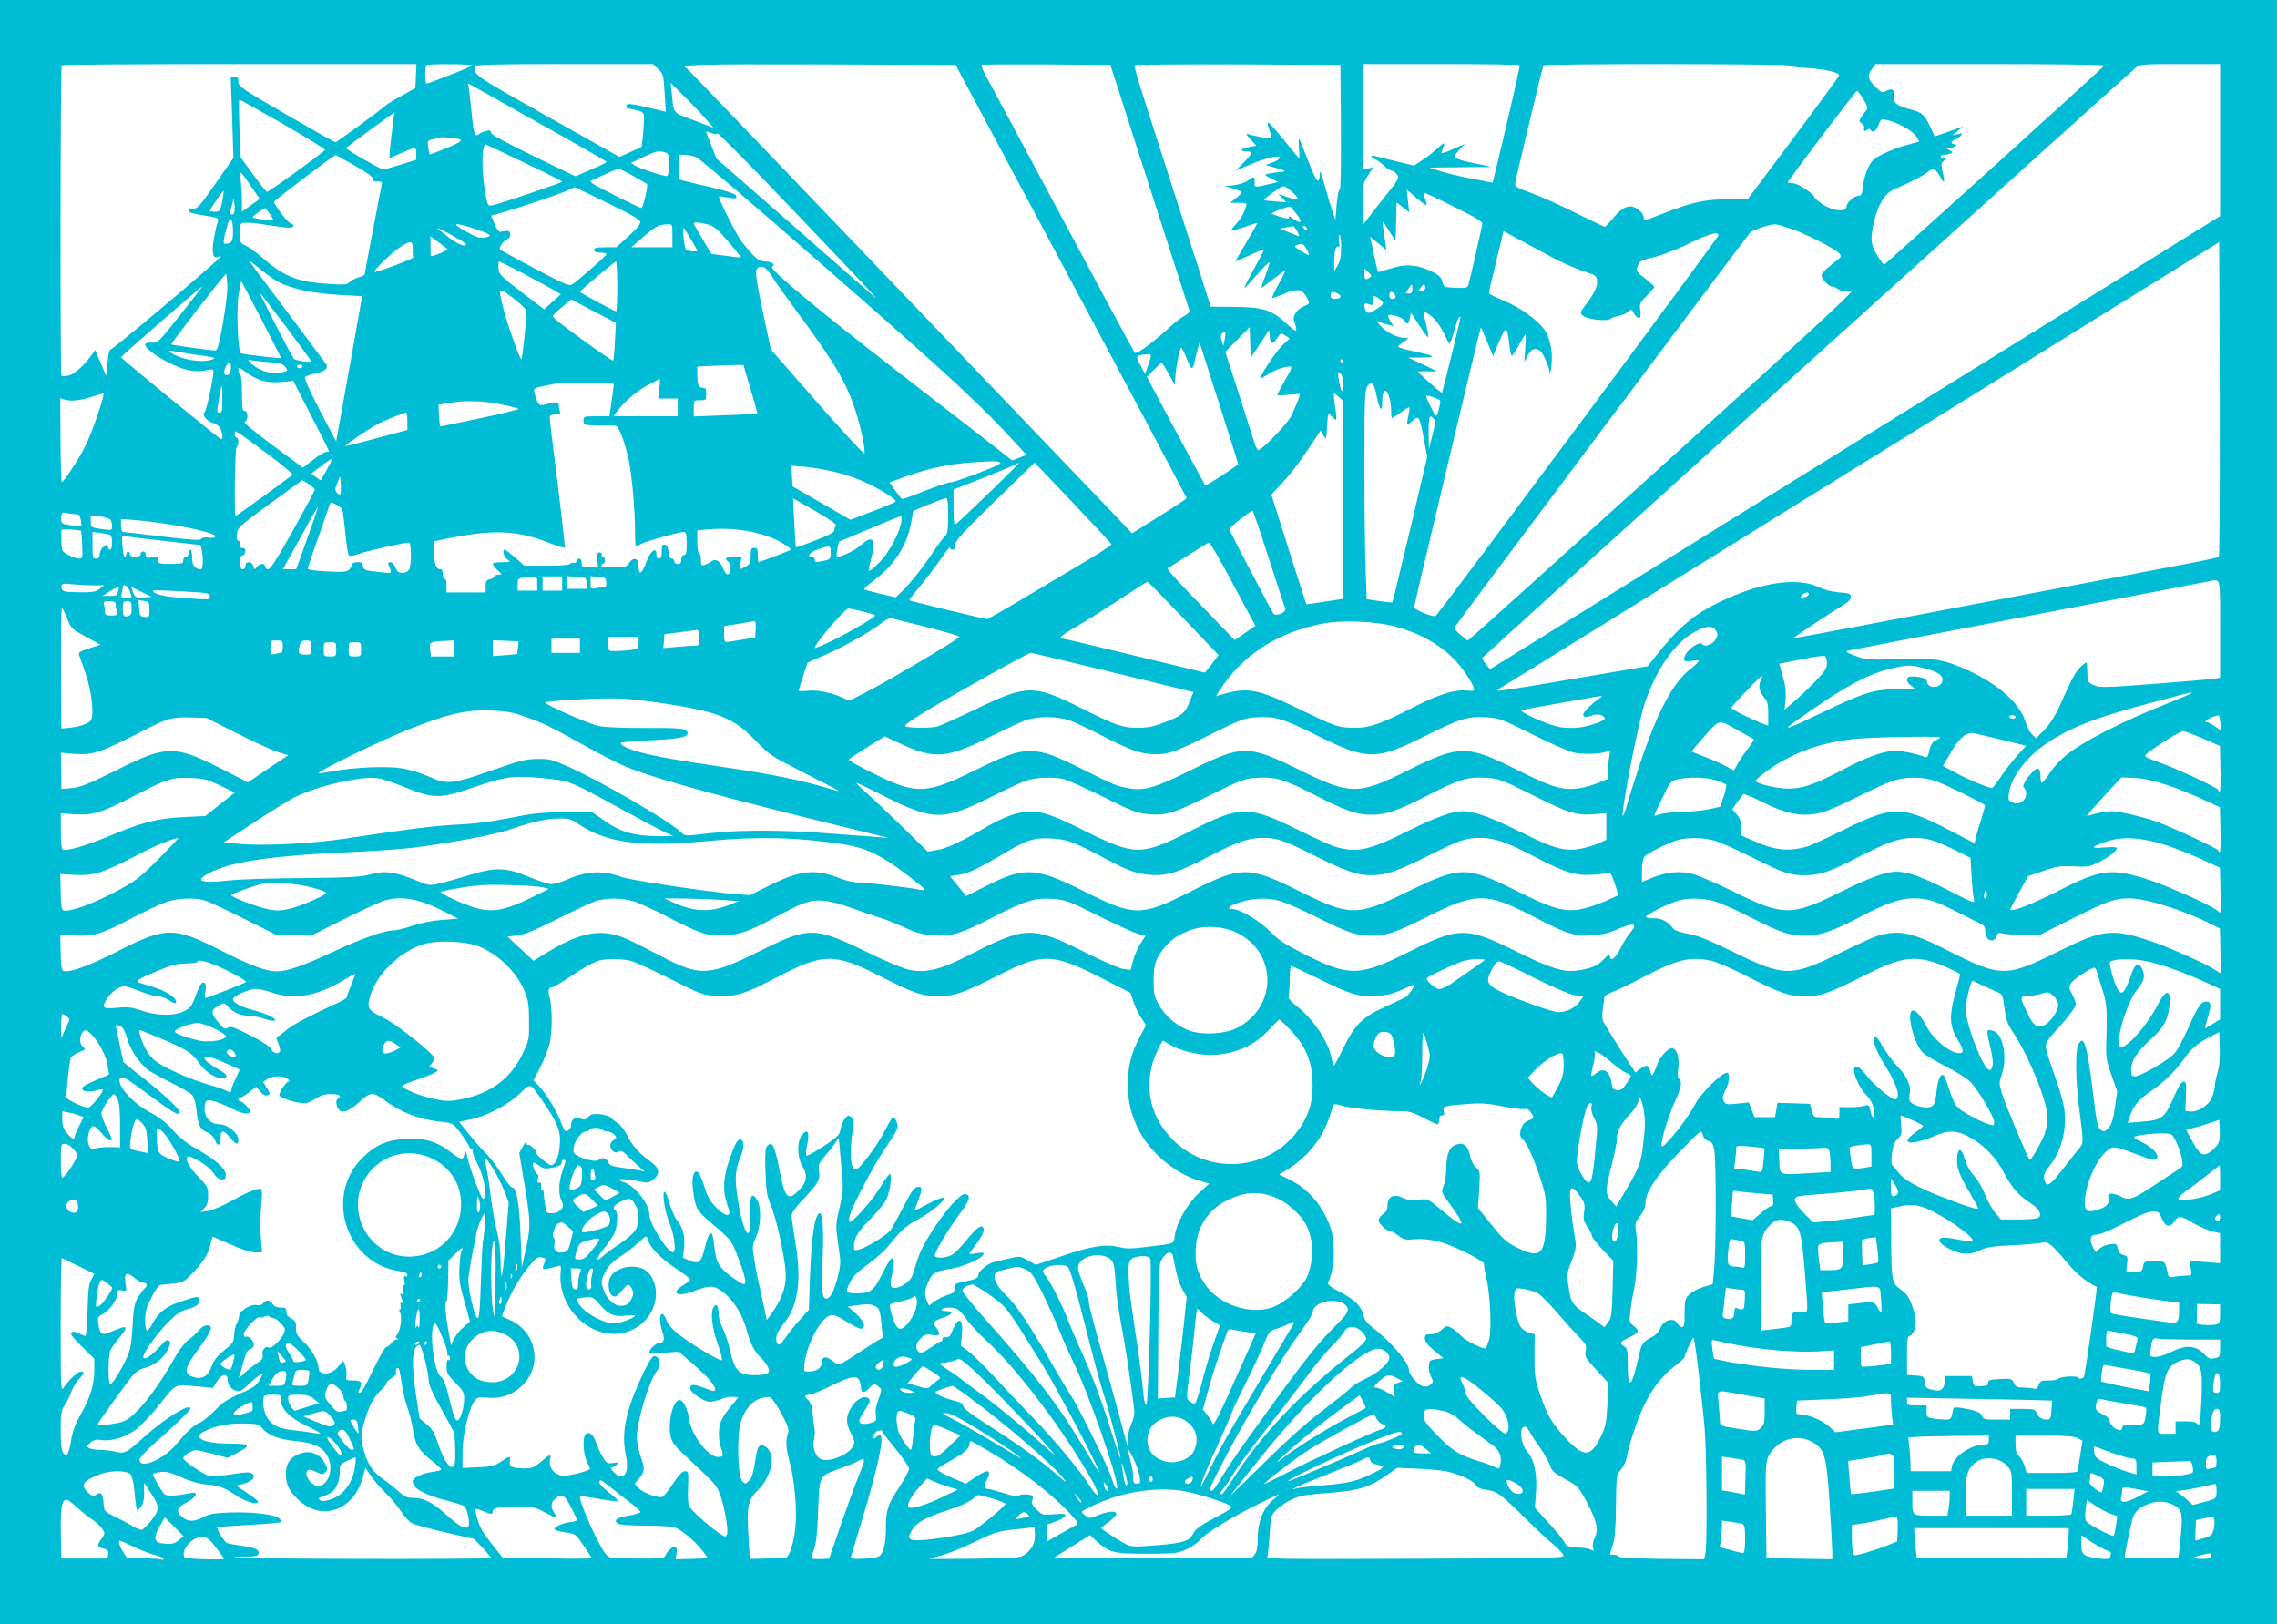 <?xml version="1.0" standalone="no"?>
<!DOCTYPE svg PUBLIC "-//W3C//DTD SVG 20010904//EN"
 "http://www.w3.org/TR/2001/REC-SVG-20010904/DTD/svg10.dtd">
<svg version="1.0" xmlns="http://www.w3.org/2000/svg"
 width="1280pt" height="913pt" viewBox="0 0 1280 913"
 preserveAspectRatio="xMidYMid meet">
<g transform="translate(0,913) scale(0.1,-0.1)"
fill="#00bcd4" stroke="none">
<path d="M0 4565 l0 -4565 6400 0 6400 0 0 4565 0 4565 -6400 0 -6400 0 0
-4565z m2338 4138 l-3 -68 -75 -42 c-41 -22 -82 -47 -91 -55 -28 -26 -277
-208 -283 -208 -4 0 -128 70 -276 156 -255 148 -270 158 -270 185 0 23 -4 29
-21 29 l-22 0 8 -229 7 -229 -100 -143 c-89 -128 -103 -144 -126 -141 -17 2
-26 -2 -26 -12 0 -10 24 -17 85 -27 70 -10 84 -15 81 -28 -20 -68 -35 -156
-29 -181 5 -25 9 -29 27 -24 21 6 21 6 1 -14 -73 -71 -597 -512 -604 -507 -5
3 -13 -29 -16 -71 l-8 -77 -31 72 -31 73 -25 -34 c-45 -61 -97 -105 -129 -110
-17 -3 -33 -2 -36 0 -7 8 -6 1738 2 1745 3 4 454 7 1000 7 l994 0 -3 -67z
m316 58 c-10 -9 -246 -101 -257 -101 -9 0 -9 95 0 104 4 3 65 6 136 5 71 0
125 -4 121 -8z m1045 -18 c29 -27 31 -33 37 -134 l7 -107 -102 24 c-56 14
-107 22 -112 19 -13 -9 -11 -25 4 -25 6 0 29 -5 50 -11 34 -9 37 -13 37 -48 0
-21 -3 -65 -6 -97 l-7 -59 -62 -29 -63 -28 -409 230 c-419 236 -414 232 -398
280 3 9 112 12 500 12 l495 0 29 -27z m2322 -1192 c357 -668 649 -1217 649
-1220 0 -6 -55 -42 -231 -152 l-75 -47 -159 167 c-87 91 -204 213 -260 271
-56 58 -547 571 -1090 1140 -544 569 -993 1037 -997 1038 -44 19 75 22 753 20
l761 -3 649 -1214z m271 1059 c27 -85 89 -279 138 -430 200 -621 252 -782 256
-795 4 -8 -8 -20 -28 -31 -18 -9 -59 -41 -90 -70 -91 -83 -179 -147 -189 -137
-5 5 -191 350 -414 768 -224 418 -417 779 -430 802 -12 23 -20 44 -17 48 3 3
167 4 365 3 l359 -3 50 -155z m1246 -198 c1 -214 -1 -351 -7 -348 -5 4 -12
-32 -17 -81 l-7 -88 -19 55 c-11 30 -30 96 -43 145 -13 50 -25 79 -25 65 -4
-74 -17 -61 -64 61 -27 68 -50 126 -53 129 -3 3 -3 -21 -1 -52 3 -32 3 -58 2
-58 -2 0 -44 50 -94 112 -89 109 -99 113 -68 29 5 -13 7 -26 4 -28 -4 -5 -105
14 -136 25 -8 3 0 -11 19 -31 l34 -36 -41 -7 c-45 -7 -58 -24 -19 -24 41 0 39
-12 -10 -62 l-47 -47 81 34 c87 38 188 59 165 34 -7 -8 -27 -19 -45 -25 l-32
-11 45 -13 c72 -20 77 -24 35 -27 -22 -2 -51 -6 -65 -9 -24 -6 -24 -7 15 -27
l40 -20 -55 -13 c-70 -17 -78 -17 -77 -1 1 46 -2 49 -34 25 -17 -13 -52 -25
-82 -29 l-52 -5 48 -14 c26 -8 47 -17 47 -21 0 -4 -15 -19 -32 -33 l-33 -26
48 0 c46 0 48 -1 41 -22 -11 -37 -31 -71 -59 -101 -15 -16 -25 -30 -22 -33 2
-3 35 7 73 20 37 14 70 24 71 22 2 -2 -26 -51 -61 -109 -35 -59 -63 -107 -61
-107 1 0 37 16 80 35 43 20 79 34 80 33 2 -2 -22 -48 -52 -103 -76 -139 -76
-140 6 -47 40 46 75 81 77 79 3 -3 -7 -35 -21 -72 -14 -37 -25 -70 -25 -72 0
-3 29 18 65 46 35 28 67 51 70 51 3 0 -13 -34 -36 -75 -23 -42 -40 -78 -38
-80 2 -2 29 7 59 20 78 34 106 32 130 -7 26 -43 26 -45 -15 -62 -34 -15 -59
-52 -51 -78 23 -72 20 -73 -45 -14 -83 75 -127 89 -293 91 l-130 1 -62 195
c-57 176 -132 411 -308 959 -35 107 -61 198 -59 203 2 4 264 6 581 5 l577 -3
3 -353z m1005 351 c3 -6 -86 -390 -147 -639 l-6 -21 -117 23 c-65 12 -145 32
-178 42 l-60 20 175 2 175 2 -105 22 c-115 25 -119 29 -72 79 l27 28 -69 -30
c-39 -18 -66 -26 -63 -19 23 62 21 64 -19 27 -22 -20 -61 -51 -87 -68 l-48
-32 -107 26 c-59 14 -113 28 -119 30 -7 3 -13 0 -13 -5 0 -5 8 -11 19 -15 10
-3 33 -19 50 -35 17 -17 37 -30 45 -30 8 0 21 -9 29 -21 14 -19 10 -27 -67
-123 -44 -56 -91 -115 -103 -132 l-22 -29 0 116 c-1 111 0 117 29 162 l29 46
-29 -6 -30 -5 0 296 0 296 439 0 c242 0 442 -3 444 -7z m1517 -2 c0 -4 42 -11
93 -13 108 -7 189 -25 185 -43 -2 -7 -118 -166 -258 -353 l-255 -341 -105 -1
c-131 0 -206 -16 -355 -74 -64 -25 -119 -46 -121 -46 -2 0 -4 9 -4 19 0 24
-45 61 -74 61 -32 -1 -60 -20 -101 -70 -21 -25 -40 -45 -44 -45 -3 0 -76 35
-161 77 -85 43 -198 93 -250 112 -76 27 -95 38 -93 53 3 27 154 656 159 665 7
11 1384 10 1384 -1z m1768 0 c-3 -10 -1225 -1115 -1236 -1118 -4 -1 -22 22
-39 51 -38 62 -41 94 -17 195 20 90 63 158 112 177 69 28 167 78 189 98 28 24
47 16 72 -31 22 -42 26 -30 10 36 -8 37 -7 45 8 57 17 13 17 13 1 14 -24 0
-23 20 1 20 11 0 27 3 36 7 15 5 14 8 -6 19 l-24 13 27 1 c15 0 30 5 33 10 3
6 -1 10 -9 10 -22 0 -20 17 3 25 11 3 25 13 33 22 12 15 10 16 -17 9 l-30 -7
30 25 30 25 -79 -28 -80 -28 -26 56 c-33 68 -45 79 -110 96 -77 20 -101 39
-94 74 7 36 -10 48 -42 30 -22 -11 -27 -10 -53 15 -51 48 -57 69 -30 105 l23
31 644 0 c373 0 642 -4 640 -9z m652 -418 l0 -428 -2052 -1273 -2052 -1274
-23 29 c-13 15 -22 31 -20 35 2 7 3631 3284 3674 3318 24 19 40 20 249 20
l224 0 0 -427z m-9724 249 c65 -37 239 -135 386 -217 147 -83 268 -152 268
-155 0 -3 -39 -23 -88 -43 l-87 -38 -238 115 c-160 78 -237 120 -237 131 0 12
-6 14 -27 9 -16 -4 -32 -11 -37 -15 -26 -24 -34 -5 -45 119 -7 70 -15 135 -17
145 -3 9 -4 17 -1 17 2 0 57 -31 123 -68z m1205 -123 l49 -57 -110 42 c-122
45 -112 33 -124 155 l-6 55 71 -70 c39 -38 93 -94 120 -125z m6513 105 c20
-31 26 -51 20 -59 -47 -64 -48 -65 -30 -78 10 -7 17 -17 16 -22 -5 -21 1 -27
14 -16 10 8 16 9 21 1 12 -20 31 -9 44 26 12 33 15 36 45 30 60 -12 150 -62
168 -93 l17 -29 -67 -18 c-37 -9 -97 -32 -132 -49 -55 -27 -69 -39 -88 -79
-13 -25 -26 -71 -29 -102 -5 -44 -9 -56 -23 -56 -26 0 -70 -39 -70 -61 0 -33
-76 -26 -133 12 -26 17 -47 35 -47 39 0 19 -94 80 -121 80 -16 0 -29 2 -29 5
0 9 382 515 389 515 3 0 19 -21 35 -46z m-8883 -141 c131 -76 238 -141 236
-145 -4 -12 -318 -239 -327 -236 -5 2 -40 46 -78 98 l-69 95 -7 163 c-3 89 -4
162 0 162 3 0 114 -62 245 -137z m613 -38 c-7 -55 -13 -112 -14 -127 l0 -27
53 23 c95 42 97 42 97 3 l0 -35 -87 -27 c-49 -15 -92 -28 -98 -28 -14 0 -215
116 -210 121 9 10 270 200 271 199 1 -1 -5 -47 -12 -102z m1800 -14 c16 -7 26
-7 28 0 2 6 177 -171 389 -393 409 -428 542 -570 494 -526 -17 14 -223 195
-459 402 l-429 375 -28 73 c-16 40 -29 74 -29 76 0 4 8 2 34 -7z m-1414 -37
c7 -7 -22 -23 -81 -47 -51 -21 -93 -36 -94 -35 -1 2 -5 20 -8 40 -5 35 -4 38
21 44 15 3 32 7 37 10 18 7 116 -3 125 -12z m361 -130 c115 -54 208 -102 209
-105 0 -6 -339 -121 -391 -133 -25 -5 -27 -3 -38 52 -26 135 -25 298 2 289 6
-2 104 -48 218 -103z m787 60 c20 -6 22 -12 22 -70 0 -41 -4 -64 -11 -64 -24
0 -154 43 -177 58 l-25 16 69 33 c71 34 84 37 122 27z m-1743 -75 c72 -42 105
-66 101 -75 -4 -10 3 -14 25 -14 25 0 29 -3 24 -22 -7 -31 -95 -494 -95 -501
0 -3 -17 -11 -37 -17 -21 -7 -43 -19 -50 -28 -10 -12 -29 -14 -115 -8 -175 11
-251 41 -369 144 -36 32 -80 64 -97 71 -31 13 -32 16 -32 70 0 56 0 57 30 59
17 1 73 -4 125 -13 52 -8 106 -15 120 -15 29 0 34 16 8 25 -18 6 -94 106 -92
122 0 6 322 250 346 262 0 1 49 -27 108 -60z m1920 47 c19 -8 362 -301 762
-652 675 -591 840 -743 1051 -975 l42 -46 -40 -16 -40 -15 -252 196 c-139 107
-323 250 -408 316 -430 333 -708 565 -690 576 21 13 0 30 -37 30 -37 0 -54 14
-131 108 -30 37 -137 250 -130 258 2 1 23 -1 48 -6 49 -9 55 -7 47 12 -2 8
-58 26 -126 42 -67 15 -137 32 -156 37 l-35 10 0 69 0 70 30 0 c17 0 46 -6 65
-14z m-352 -107 c40 -23 73 -43 74 -43 8 -6 -22 -136 -31 -135 -6 0 -76 33
-156 74 -133 67 -143 74 -120 83 14 6 50 22 80 36 30 14 61 26 68 26 8 0 46
-19 85 -41z m-2154 -53 l51 -74 -50 -36 -50 -36 0 58 c0 31 -3 81 -6 110 -4
28 -4 52 -1 52 4 0 29 -33 56 -74z m5875 -55 c24 -26 8 -28 -55 -6 l-43 16 22
-24 22 -24 -57 4 c-32 3 -62 6 -67 7 -5 1 17 21 49 43 58 42 58 42 84 24 14
-11 35 -28 45 -40z m-3685 -147 c2 -13 -17 -38 -65 -81 l-69 -63 -62 0 c-49 0
-63 -3 -63 -15 0 -10 11 -15 35 -15 19 0 35 -4 35 -8 0 -8 -147 -138 -192
-170 -17 -12 -41 -2 -211 88 -106 57 -194 104 -195 106 -10 8 13 47 34 56 17
8 24 18 22 32 -3 20 -6 21 -56 13 -8 -1 -22 18 -32 44 l-19 47 62 17 c92 26
318 102 366 124 l43 19 181 -88 c129 -62 183 -93 186 -106z m-2350 113 c-11
-53 -14 -57 -40 -57 -16 0 -29 2 -29 5 0 9 73 115 77 112 1 -2 -2 -29 -8 -60z
m6771 -19 c0 6 -5 23 -10 38 -6 15 -9 29 -7 31 3 2 78 -33 168 -78 120 -59
163 -85 162 -97 -2 -18 -70 -315 -79 -345 -5 -15 -15 -17 -72 -15 -65 3 -66 4
-74 35 -7 25 -19 37 -62 58 -78 38 -148 43 -230 15 -37 -12 -69 -20 -70 -19
-2 2 -12 48 -23 101 l-21 97 46 -37 45 -37 -7 50 c-4 28 -9 66 -12 85 -5 33
-4 32 33 -25 l38 -60 3 108 3 109 35 -27 36 -28 -7 63 -7 64 56 -48 c31 -27
56 -44 56 -38z m-6704 -45 c-7 -17 -27 -8 -21 10 2 7 7 26 11 42 l8 30 4 -33
c2 -19 1 -41 -2 -49z m5972 -5 c37 -48 28 -61 -20 -27 -17 13 -28 18 -24 11
11 -17 -17 -13 -94 15 -12 4 62 35 100 42 3 1 20 -18 38 -41z m-5771 0 c12
-18 21 -33 19 -35 -6 -6 -116 9 -116 16 0 6 61 51 70 51 3 0 15 -15 27 -32z
m-207 -98 c0 -58 -8 -70 -45 -70 -11 0 -10 10 1 58 21 79 23 84 34 77 5 -3 10
-32 10 -65z m2666 39 c38 -10 55 -24 119 -98 40 -47 72 -87 71 -88 -2 -2 -40
2 -85 9 l-82 11 -49 82 c-28 46 -50 86 -50 89 0 9 26 7 76 -5z m-1308 -25 c94
-31 105 -41 59 -49 -29 -6 -47 0 -108 34 -88 48 -68 54 49 15z m1112 -39 l0
-65 -116 0 -115 0 68 59 c69 59 85 68 136 70 27 1 27 1 27 -64z m6288 39 c82
-27 251 -114 272 -139 8 -9 9 -19 4 -23 -5 -5 -30 -25 -56 -46 -27 -20 -48
-45 -48 -54 0 -20 39 -62 57 -62 8 0 25 -7 38 -16 13 -9 32 -13 42 -10 10 3
24 2 30 -2 9 -6 -334 -321 -1033 -953 -575 -519 -1063 -959 -1085 -977 l-39
-33 -39 32 c-23 18 -37 37 -34 43 16 26 1646 2203 1661 2218 15 15 105 46 140
47 8 1 48 -11 90 -25z m-2775 -15 c11 -21 13 -30 5 -26 -7 3 -33 13 -58 23
l-45 19 35 6 c19 4 37 7 40 8 3 0 13 -13 23 -30z m52 20 c11 -17 -1 -21 -15
-4 -8 9 -8 15 -2 15 6 0 14 -5 17 -11z m-4725 -91 c0 -20 -42 -4 -98 38 -34
25 -62 48 -62 50 0 8 160 -81 160 -88z m1264 27 c20 -33 36 -62 36 -65 0 -4
-15 -4 -34 -2 -31 4 -34 7 -40 49 -7 52 -8 88 -2 82 2 -2 20 -31 40 -64z
m4844 -103 c57 -30 136 -65 175 -77 68 -22 72 -25 75 -54 3 -33 -17 -74 -70
-142 -27 -36 -27 -37 -9 -54 23 -20 134 -33 153 -18 7 6 28 13 47 17 19 3 44
14 54 24 13 11 21 13 24 6 8 -24 30 -47 40 -41 6 4 7 22 4 44 -6 35 -3 41 36
80 24 23 43 46 43 50 -1 4 -23 25 -50 46 -54 41 -55 43 -41 79 7 20 23 27 87
42 43 10 128 43 188 72 126 61 176 76 176 51 0 -12 -1544 -2090 -1589 -2139
-9 -11 -121 34 -121 48 0 6 20 94 44 195 24 101 107 452 185 779 78 327 143
596 145 597 2 2 18 -33 36 -77 l33 -82 35 83 c40 92 43 90 58 -27 3 -30 9 -54
13 -54 3 0 21 27 39 60 19 33 35 60 38 60 2 0 1 -35 -2 -77 l-5 -78 18 35 c20
38 45 49 70 28 19 -15 52 -91 54 -121 1 -12 5 1 9 28 11 76 -4 162 -37 210
-41 58 -139 128 -232 166 -45 18 -81 37 -81 42 0 5 18 85 41 179 l41 169 86
-47 c48 -26 134 -72 190 -102z m-1189 57 c0 -52 -6 -79 -20 -102 l-19 -32 0
50 c0 62 9 97 23 88 7 -4 8 6 4 30 -3 21 -2 37 3 37 5 0 9 -32 9 -71z m-5023
-10 c3 -6 -77 -39 -93 -39 -2 0 -3 25 -3 56 l0 55 46 -33 c25 -18 48 -36 50
-39z m-196 1 c0 -22 1 -43 3 -47 2 -7 -193 -81 -218 -82 -16 -1 98 110 144
140 61 39 71 38 71 -11z m10153 -1730 c-5 -4 -82 -21 -173 -38 -91 -17 -626
-119 -1189 -226 -563 -108 -1026 -195 -1028 -193 -3 3 187 130 289 192 19 12
33 29 33 40 0 17 -9 21 -65 25 -39 3 -84 14 -112 28 -122 60 -331 30 -563 -83
-147 -71 -235 -147 -363 -310 l-39 -50 -419 -71 c-230 -40 -421 -70 -424 -67
-3 3 0 8 5 10 6 2 919 568 2030 1258 l2020 1254 3 -882 c1 -484 -1 -884 -5
-887z m-5128 1730 c22 -42 20 -42 -30 -12 -36 22 -42 28 -27 34 31 12 41 8 57
-22z m-5746 -201 c86 -32 184 -50 317 -57 l120 -7 -72 -405 c-40 -223 -73
-407 -74 -410 0 -3 -42 76 -93 175 -59 113 -89 183 -82 187 5 4 33 13 62 19
51 12 70 29 56 52 -4 7 -102 138 -217 292 -116 154 -213 284 -215 289 -2 4 29
-19 69 -53 43 -35 96 -69 129 -82z m1340 65 c69 -37 146 -78 170 -92 l44 -26
-47 -42 -47 -43 -127 97 c-119 91 -127 100 -130 135 -2 20 0 37 4 37 4 0 64
-30 133 -66z m531 -74 c0 -77 -3 -140 -6 -140 -11 0 -204 104 -203 110 1 8
193 169 202 170 4 0 7 -63 7 -140z m875 48 c22 -34 86 -124 142 -200 202 -272
271 -389 321 -543 31 -93 58 -223 51 -244 -2 -6 -121 123 -265 287 l-261 298
-46 219 c-48 229 -48 245 -3 245 15 0 33 -18 61 -62z m3355 2 c-24 -16 -30
-12 -30 20 l0 31 22 -21 c19 -18 20 -22 8 -30z m-6422 -38 c2 -32 -8 -124 -24
-214 -23 -127 -31 -158 -44 -158 -27 0 -243 30 -247 34 -5 4 299 395 307 396
3 0 6 -26 8 -58z m191 -196 c61 -118 111 -216 111 -218 0 -5 -207 19 -225 26
-18 7 -28 246 -13 334 6 39 13 72 14 72 1 0 52 -96 113 -214z m6532 162 c-29
-12 -32 -8 -14 16 15 21 19 22 24 8 4 -11 0 -20 -10 -24z m-61 7 c0 -18 -5
-25 -20 -25 -20 0 -20 1 -4 25 9 14 18 25 20 25 2 0 4 -11 4 -25z m-6926 -144
c-121 -154 -127 -159 -160 -157 -18 2 -35 -2 -37 -8 -11 -30 150 -127 242
-147 34 -7 66 -8 96 -1 39 8 45 7 45 -7 0 -36 -41 -226 -50 -229 -19 -7 13
-51 41 -57 16 -4 36 -16 44 -28 16 -23 21 -71 7 -65 -16 6 -561 453 -562 460
0 5 450 398 458 398 1 0 -55 -72 -124 -159z m1946 20 c0 -44 -24 -271 -29
-271 -9 0 -79 197 -101 284 -31 124 -31 125 55 60 41 -31 75 -64 75 -73z
m4561 98 c25 -13 16 -29 -17 -29 -17 0 -24 5 -24 20 0 22 12 25 41 9z m318 -2
c12 -15 5 -27 -16 -27 -7 0 -13 9 -13 20 0 23 13 26 29 7z m-6230 -185 c77
-104 141 -191 141 -193 0 -9 -90 4 -98 14 -15 19 -194 367 -189 367 3 0 68
-85 146 -188z m6160 144 c10 -12 6 -19 -26 -40 -44 -30 -58 -32 -67 -10 -13
34 -7 44 19 34 23 -9 25 -7 25 21 0 26 2 28 18 20 10 -5 24 -17 31 -25z
m-4312 -224 c-3 -57 -7 -106 -11 -109 -5 -5 -284 196 -328 236 -16 15 -13 19
38 62 l55 46 125 -66 126 -66 -5 -103z m4632 92 c16 -24 34 -58 41 -74 7 -17
15 -30 19 -30 4 0 16 32 26 71 11 39 23 73 27 75 5 3 8 3 8 0 0 -12 -101 -420
-104 -424 -4 -3 -128 106 -134 118 -1 3 24 4 55 3 64 -3 68 -7 -52 49 l-60 28
75 0 c90 1 78 10 -42 35 -49 10 -88 22 -88 26 0 5 15 18 33 29 25 16 28 20 12
20 -45 0 -99 24 -133 57 -33 33 -34 36 -12 30 14 -4 36 -10 50 -14 l24 -6 -18
27 c-9 15 -15 30 -12 33 11 11 77 -9 89 -27 17 -28 24 -25 32 11 l7 31 46 -71
c25 -39 48 -69 50 -66 4 3 -10 75 -25 128 -9 34 55 -10 86 -59z m-1006 -107
l52 78 3 -37 c4 -46 14 -48 42 -8 20 29 22 29 45 14 l25 -16 -44 -42 c-37 -37
-129 -176 -121 -184 1 -2 19 8 40 22 37 25 94 46 127 46 13 0 8 -16 -28 -77
-24 -43 -44 -80 -44 -83 0 -3 28 -3 63 1 34 3 63 5 63 5 6 -5 -39 -114 -57
-140 -48 -67 -158 -176 -177 -176 -5 0 -18 30 -29 68 -12 37 -51 161 -88 276
l-67 208 68 69 69 70 3 -86 3 -86 52 78z m-198 26 l-8 -38 -9 28 c-7 20 -6 32
2 43 18 21 23 10 15 -33z m-16 -411 c50 -155 91 -286 91 -290 0 -8 -180 -125
-185 -120 -2 2 -76 140 -166 306 l-162 303 39 40 c21 21 41 39 44 39 3 0 21
-28 40 -62 l35 -63 2 45 c3 56 24 159 32 165 4 2 17 -23 30 -56 13 -32 27 -59
31 -59 4 0 10 14 14 32 3 18 11 50 18 72 l11 41 18 -55 c9 -30 58 -182 108
-338z m-5794 328 c133 -19 142 -21 120 -30 -37 -16 -123 -10 -179 11 -62 23
-86 45 -40 35 16 -3 61 -10 99 -16z m5395 -8 c0 -5 -7 -30 -16 -57 l-17 -48
-23 44 c-28 54 -28 56 -6 62 30 8 62 7 62 -1z m-4962 -37 c68 -6 85 -11 97
-29 15 -20 14 -21 -24 -30 -53 -11 -119 7 -163 46 -24 21 -28 28 -13 24 11 -2
57 -8 103 -11z m6042 5 c0 -5 -2 -10 -4 -10 -3 0 -8 5 -11 10 -3 6 -1 10 4 10
6 0 11 -4 11 -10z m-6252 -42 c-2 -22 -9 -34 -20 -36 -20 -4 -24 19 -8 49 16
30 32 22 28 -13z m402 12 c0 -5 -7 -10 -15 -10 -8 0 -15 5 -15 10 0 6 7 10 15
10 8 0 15 -4 15 -10z m2480 7 c0 -2 18 -64 40 -137 22 -73 39 -134 37 -135 -1
-1 -82 -6 -179 -9 l-178 -7 0 45 c0 46 0 46 35 46 33 0 35 2 35 35 0 28 -4 35
-19 35 -23 0 -31 19 -31 75 l0 44 68 4 c113 5 192 7 192 4z m-2706 -87 c29 -8
70 -11 111 -7 l64 6 100 -195 c56 -108 101 -198 101 -200 0 -2 -7 -4 -16 -4
-8 0 -41 -20 -73 -44 l-58 -45 -172 127 c-98 73 -165 128 -156 130 20 5 21 62
0 62 -12 0 -15 18 -15 99 0 56 -4 103 -10 106 -5 3 -10 15 -10 26 0 17 5 15
44 -14 23 -19 64 -39 90 -47z m6075 -24 c0 -57 -11 -42 -24 34 -7 40 -6 43 9
31 11 -9 16 -29 15 -65z m-3843 -21 l-6 -55 55 0 55 0 0 -50 0 -50 -181 0
-180 0 20 28 c37 51 106 110 171 146 36 20 67 36 69 36 2 0 1 -25 -3 -55z
m-256 23 c0 -7 -5 -49 -12 -95 l-12 -83 -73 0 c-71 0 -73 -1 -73 -25 0 -25 2
-25 83 -27 45 0 88 -1 95 -1 18 1 45 -64 71 -168 21 -83 41 -297 41 -436 0
-40 2 -73 5 -73 4 0 20 7 37 16 30 15 207 64 234 64 10 0 14 -17 14 -65 0 -51
-3 -65 -15 -65 -9 0 -15 -9 -15 -25 0 -18 -5 -25 -20 -25 -11 0 -20 7 -20 15
0 8 -6 15 -14 15 -10 0 -16 13 -18 37 -2 27 -8 39 -20 41 -15 3 -18 -4 -18
-37 0 -30 -4 -41 -15 -41 -9 0 -15 9 -15 24 0 45 -34 19 -56 -41 -24 -68 -44
-81 -44 -29 0 48 -26 59 -52 23 -18 -25 -25 -27 -89 -27 -39 0 -69 4 -69 10 0
6 5 10 10 10 6 0 10 9 10 20 0 11 -4 20 -10 20 -5 0 -9 6 -7 13 1 6 -5 12 -13
12 -11 0 -14 -10 -12 -42 l4 -43 -46 0 c-42 0 -46 2 -46 25 0 16 -6 25 -15 25
-8 0 -15 -7 -15 -15 0 -8 -6 -12 -14 -9 -8 3 -17 1 -21 -5 -4 -7 -53 -11 -131
-11 l-126 0 -51 45 c-29 25 -55 45 -59 45 -17 0 -7 -40 14 -54 22 -15 20 -16
-30 -16 -28 0 -52 -4 -52 -10 0 -5 12 -21 27 -35 27 -24 27 -25 5 -25 -12 0
-22 -4 -22 -10 0 -5 -11 -12 -25 -16 -21 -5 -25 -12 -25 -40 l0 -34 -110 0
-110 0 0 41 c0 24 -4 38 -10 34 -6 -4 -10 7 -10 24 0 21 -5 31 -15 31 -23 0
-35 34 -35 98 l0 59 82 17 c250 50 380 45 550 -20 54 -21 100 -35 103 -33 2 3
-16 165 -40 360 -25 195 -45 362 -45 372 0 12 8 17 31 17 28 0 31 3 25 23 -3
12 -6 28 -6 36 0 13 -15 13 -84 -5 -27 -6 -35 5 -52 71 -6 24 -10 23 121 49
11 2 89 4 173 5 112 1 152 -2 152 -11z m4289 -66 c17 -80 31 -94 31 -29 0 23
4 48 9 56 15 23 41 -41 41 -99 0 -27 2 -50 5 -50 3 0 24 14 47 30 22 17 44 30
48 30 5 0 4 -17 -1 -37 -14 -62 -12 -69 14 -45 44 41 46 38 72 -100 l18 -97
-96 -407 c-54 -224 -98 -409 -100 -410 -1 -2 -34 2 -73 7 l-71 11 -6 156 c-4
87 -7 351 -7 587 0 378 2 433 16 453 25 35 38 22 53 -56z m-6489 -17 c0 -62
-3 -75 -16 -75 -13 0 -15 7 -10 33 3 17 8 51 12 75 4 23 8 42 10 42 2 0 4 -34
4 -75z m-685 -37 c-51 -162 -90 -248 -158 -349 -28 -44 -55 -79 -59 -79 -4 0
-7 106 -8 236 l-1 236 23 -8 c35 -11 87 -6 153 15 33 11 63 20 67 20 3 1 -4
-32 -17 -71z m6962 50 l23 -21 0 -557 0 -556 -102 -16 c-57 -9 -104 -15 -104
-15 -2 2 -134 414 -171 534 l-26 82 67 73 c38 40 100 121 139 181 l71 107 16
-27 c15 -27 15 -26 20 51 5 78 5 78 24 57 11 -11 22 -21 26 -21 4 0 2 34 -5
75 -6 41 -9 75 -6 75 2 0 15 -10 28 -22z m551 -9 c19 -7 21 -13 16 -36 -20
-79 -17 -78 -52 -8 -36 73 -37 71 36 44z m-5243 -36 c39 -8 74 -18 80 -21 5
-3 -92 -27 -215 -53 -124 -26 -225 -47 -226 -46 -2 1 -4 29 -6 62 l-3 60 75
12 c87 14 195 9 295 -14z m-545 -92 l0 -48 -172 -46 c-95 -26 -173 -45 -175
-43 -5 4 139 102 187 126 44 22 137 59 153 60 4 0 7 -22 7 -49z m5770 14 c10
-12 8 -30 -8 -92 l-20 -78 -1 93 c-1 91 5 106 29 77z m-6561 -193 c84 -62 150
-117 145 -121 -20 -18 -314 -231 -319 -231 -10 0 -5 379 5 385 6 3 10 17 10
31 0 13 -4 24 -10 24 -5 0 -10 9 -10 21 0 25 -11 31 179 -109z m340 -89 c-18
-32 -34 -60 -35 -62 -2 -2 -14 6 -28 17 l-26 20 53 40 c28 23 56 41 60 41 5 1
-6 -25 -24 -56z m3779 39 c18 -6 -9 -19 -120 -62 -79 -30 -150 -54 -158 -52
-8 1 -71 -20 -140 -47 -68 -27 -127 -48 -130 -46 -3 2 -20 24 -38 48 l-32 45
88 32 c127 46 242 71 367 80 141 9 136 9 163 2z m-63 -177 c-99 -96 -183 -175
-187 -175 -5 0 -8 45 -8 99 l0 99 168 66 c92 37 174 71 182 76 39 26 12 -4
-155 -165z m476 -51 c118 -124 215 -229 217 -233 2 -5 -64 -48 -145 -96 -81
-48 -237 -141 -346 -206 -110 -66 -203 -119 -209 -119 -12 0 -432 101 -437
106 -1 1 25 36 59 76 33 40 86 109 116 152 30 44 54 75 54 68 0 -7 7 -12 15
-12 10 0 15 10 15 28 0 22 39 65 222 244 123 119 223 217 224 217 0 1 97 -101
215 -225z m-1322 169 c97 -24 194 -67 282 -123 27 -18 47 -35 44 -39 -2 -4
-60 -29 -129 -55 l-125 -48 -163 94 -163 94 -3 58 -3 58 83 -7 c46 -4 125 -18
177 -32z m-2793 -73 c1 -28 -2 -50 -5 -50 -13 0 -29 22 -26 34 15 42 25 66 27
66 2 0 3 -23 4 -50z m-179 8 c18 -13 33 -27 33 -31 0 -4 -55 -107 -122 -227
-87 -156 -128 -220 -140 -220 -10 0 -18 7 -18 15 0 21 -30 19 -46 -2 -13 -17
-14 -17 -20 5 -8 28 -44 30 -44 2 0 -11 -7 -20 -15 -20 -11 0 -15 11 -15 40 0
26 4 39 12 38 7 -2 14 7 16 20 3 16 -2 22 -16 22 -15 0 -19 5 -15 20 3 12 0
20 -6 20 -8 0 -11 14 -9 37 3 36 10 43 183 170 99 73 182 132 184 133 3 0 20
-10 38 -22z m2962 -232 c-5 -6 -9 -17 -9 -27 0 -11 -31 -28 -107 -57 -59 -23
-107 -41 -109 -39 -1 1 -5 64 -9 139 l-7 137 126 -72 c78 -45 121 -76 115 -81z
m631 55 c0 -77 -3 -101 -16 -112 -8 -7 -38 -47 -66 -88 -62 -94 -135 -186
-180 -227 l-33 -32 -80 19 c-44 11 -86 21 -94 24 -8 3 9 21 46 48 119 88 190
196 215 329 l12 66 86 36 c47 19 91 35 98 36 9 0 12 -26 12 -99z m-3405 34 c2
-5 9 -63 16 -127 6 -64 15 -122 19 -128 5 -8 24 -5 66 9 54 18 246 61 273 61
14 0 15 -124 1 -151 -7 -12 -21 -19 -38 -19 -21 0 -30 7 -39 30 -6 17 -19 30
-28 30 -11 0 -15 -5 -11 -15 21 -52 24 -49 -47 -41 -84 8 -97 13 -97 37 0 14
-7 19 -30 19 -18 0 -30 -5 -30 -13 0 -8 -8 -21 -17 -29 -15 -13 -38 -15 -125
-10 -63 3 -108 9 -108 15 0 5 27 87 61 181 33 94 62 177 64 184 4 10 12 9 36
-5 17 -10 33 -22 34 -28z m-198 -163 l-62 -172 -37 0 -38 0 35 63 c20 34 63
113 97 175 34 61 62 111 64 109 2 -1 -25 -80 -59 -175z m5405 -109 c48 -148
89 -275 93 -284 8 -22 -54 -47 -67 -27 -25 41 -248 466 -248 474 1 9 119 102
131 103 3 1 44 -119 91 -266z m-6711 247 c22 0 28 -6 33 -32 3 -17 5 -33 3
-35 -2 -2 -28 0 -58 4 -49 7 -54 11 -55 33 -1 35 5 43 30 36 11 -3 33 -6 47
-6z m201 -32 c4 -7 8 -24 8 -36 0 -23 -2 -24 -52 -17 -67 9 -68 10 -68 47 l0
31 52 -6 c28 -4 55 -12 60 -19z m4444 -15 c-12 -66 -72 -175 -125 -227 -28
-28 -53 -48 -55 -45 -3 3 1 29 9 59 32 120 14 148 -55 86 -35 -32 -125 -74
-135 -64 -3 3 -2 22 3 44 l8 39 169 71 c94 40 174 72 179 73 4 1 5 -16 2 -36z
m-4123 -9 c145 -23 267 -54 267 -68 0 -8 -12 -11 -36 -8 -22 3 -39 0 -44 -8
-5 -9 -57 -5 -218 14 -116 14 -215 26 -221 26 -6 0 -11 16 -11 36 l0 37 85 -7
c47 -4 127 -14 178 -22z m-487 -38 c1 -1 4 -36 6 -78 3 -73 2 -78 -17 -78 -12
0 -38 9 -59 20 -37 19 -39 21 -41 77 -1 32 0 61 2 65 3 5 102 0 109 -6z m3714
4 c95 -13 182 -42 239 -80 39 -25 42 -30 25 -36 -10 -4 -52 -20 -92 -36 -40
-15 -75 -28 -77 -28 -3 0 -5 18 -5 40 0 33 -3 40 -20 40 -17 0 -20 -7 -20 -45
0 -40 -3 -46 -31 -61 l-32 -16 6 36 6 36 -45 0 c-46 0 -54 -9 -28 -30 17 -15
15 -61 -4 -68 -8 -2 -19 12 -29 37 -16 41 -45 54 -68 32 -6 -5 -20 -12 -32
-16 -21 -6 -23 -3 -23 29 0 20 -4 36 -10 36 -6 0 -10 28 -10 64 l0 65 43 4
c81 7 133 6 207 -3z m-3552 -26 c7 -2 12 -20 12 -44 0 -41 -13 -53 -24 -24 -6
15 -8 15 -26 -1 -11 -10 -20 -29 -20 -42 0 -16 -6 -23 -20 -23 -18 0 -20 7
-20 75 l0 75 43 -6 c23 -3 48 -7 55 -10z m309 -35 l201 -23 6 -29 c10 -47 7
-107 -5 -107 -33 0 -49 22 -49 65 0 25 -4 45 -10 45 -5 0 -10 -9 -10 -20 0
-11 -7 -20 -15 -20 -8 0 -15 -9 -15 -20 0 -18 -7 -20 -70 -20 -65 0 -70 2 -70
21 0 19 -4 21 -35 16 -30 -5 -35 -3 -35 14 0 10 -7 19 -15 19 -8 0 -15 -7 -15
-15 0 -10 -10 -15 -30 -15 -20 0 -30 5 -30 15 0 8 -4 15 -10 15 -5 0 -10 -7
-10 -15 0 -8 -4 -15 -9 -15 -9 0 -20 108 -12 116 3 2 12 2 20 0 9 -3 107 -15
218 -27z m6005 -243 l125 -234 -58 -40 -58 -40 -103 106 c-226 233 -283 295
-273 299 6 2 57 34 115 72 58 38 110 70 116 70 7 1 68 -104 136 -233z m-2262
180 c0 -40 -2 -42 -53 -51 -30 -6 -37 -4 -37 9 0 9 -7 16 -15 16 -33 0 -12 27
33 42 68 23 72 22 72 -16z m-1650 -176 l0 -40 -55 0 -55 0 0 34 c0 32 3 35 33
39 79 10 77 10 77 -33z m140 0 l0 -40 -55 0 -55 0 0 40 0 40 55 0 55 0 0 -40z
m138 3 l3 -33 -55 0 -56 0 0 36 0 35 53 -3 c51 -3 52 -4 55 -35z m110 5 c2
-19 -1 -28 -11 -28 -8 0 -29 -3 -46 -6 -30 -6 -31 -6 -31 30 l0 37 43 -3 c38
-3 42 -6 45 -30z m9072 -263 l0 -274 -32 -6 c-18 -3 -170 -16 -338 -29 -285
-22 -307 -22 -340 -7 -33 15 -35 19 -36 66 -1 28 -2 54 -3 59 0 6 -16 -5 -34
-22 -32 -32 -44 -53 -122 -227 -23 -51 -53 -97 -82 -127 l-47 -48 -23 22 c-13
12 -28 40 -34 62 -29 106 -146 214 -322 296 -139 64 -195 73 -397 66 -169 -7
-177 -6 -239 17 -54 20 -60 25 -40 30 13 3 463 90 999 192 536 103 993 190
1015 195 82 16 75 43 75 -265z m-5827 59 l197 -206 -20 -27 c-11 -14 -28 -36
-38 -49 l-18 -23 -393 95 c-216 53 -399 96 -407 96 -31 0 -10 18 84 72 53 31
162 100 242 152 80 53 148 96 151 96 3 0 94 -93 202 -206z m-6133 186 l65 0
-25 -20 c-21 -17 -39 -20 -117 -19 -79 1 -92 4 -96 20 -7 27 3 32 58 25 28 -3
79 -6 115 -6z m209 -31 c6 -18 11 -34 11 -35 0 -2 -14 -4 -31 -4 -28 0 -31 3
-25 23 3 12 6 28 6 35 0 25 28 11 39 -19z m-63 5 c-3 -9 -6 -20 -6 -25 0 -5
-19 -9 -42 -9 l-43 0 40 25 c47 29 59 31 51 9z m144 -42 c-46 -4 -54 1 -65 36
l-7 23 57 -28 57 -28 -42 -3z m370 7 c0 -22 6 -21 -156 -10 -106 8 -164 22
-164 41 0 3 72 1 160 -4 146 -8 160 -10 160 -27z m8988 9 c-3 -7 -15 -15 -28
-16 -21 -3 -22 -2 -11 12 16 19 44 21 39 4z m-9328 -85 c0 -42 -1 -44 -27 -41
-26 3 -28 7 -31 49 l-3 46 31 -5 c28 -4 30 -7 30 -49z m-190 30 c0 -10 3 -28
6 -40 6 -21 3 -23 -30 -23 -31 0 -36 3 -36 24 0 13 -3 31 -6 40 -5 13 1 16 30
16 28 0 36 -4 36 -17z m90 -22 c0 -30 -4 -40 -19 -44 -27 -7 -31 0 -31 45 0
34 3 38 25 38 22 0 25 -4 25 -39z m-361 -61 c20 -52 26 -57 104 -99 l82 -45
-63 -20 c-48 -15 -62 -24 -58 -36 3 -8 19 -54 36 -102 34 -98 50 -231 32 -265
-11 -21 -68 -40 -132 -45 l-35 -3 -2 344 c-1 189 1 340 6 335 4 -5 18 -34 30
-64z m4469 43 c39 -9 72 -19 72 -23 0 -9 -128 -85 -237 -139 -57 -28 -103 -47
-103 -43 0 23 170 222 190 222 3 0 38 -7 78 -17z m365 -89 c104 -26 185 -50
180 -55 -21 -21 -371 -229 -487 -290 l-131 -68 -40 18 c-64 29 -143 44 -196
38 -27 -3 -49 -3 -49 1 0 4 11 41 25 82 l25 76 102 44 c108 48 260 134 318
181 19 15 42 26 50 24 8 -2 100 -25 203 -51z m-965 -11 l-3 -47 -75 -12 c-41
-7 -81 -13 -87 -13 -9 -1 -13 14 -13 44 0 25 1 45 3 46 1 0 38 6 82 13 44 7
84 14 88 15 4 0 7 -20 5 -46z m3587 17 c136 -35 245 -94 333 -179 43 -42 104
-129 116 -166 5 -19 2 -20 -35 -17 -72 7 -156 -19 -298 -91 -188 -96 -249
-118 -331 -118 -95 0 -105 3 -310 102 -245 119 -294 128 -450 83 l-25 -8 19
30 c128 201 327 330 583 379 106 20 292 13 398 -15z m1811 -25 c11 -16 11 -25
1 -45 -16 -31 -64 -51 -77 -31 -11 19 -75 -21 -95 -59 -18 -35 -8 -43 40 -34
19 3 35 2 35 -2 -1 -5 -23 -26 -50 -47 -96 -74 -186 -245 -284 -539 -29 -90
-62 -191 -71 -226 -10 -34 -20 -61 -22 -58 -13 13 85 520 122 630 65 194 168
342 282 404 64 35 99 37 119 7z m-5716 -40 c0 -44 -1 -45 -32 -45 -18 0 -64
-3 -101 -7 l-68 -6 3 39 3 39 85 11 c47 6 91 12 98 13 8 1 12 -14 12 -44z
m-340 -29 c0 -32 -2 -34 -46 -40 -26 -3 -64 -6 -85 -6 -39 0 -39 0 -39 40 l0
40 85 0 85 0 0 -34z m-330 -16 l0 -40 -80 0 -80 0 0 40 0 40 80 0 80 0 0 -40z
m-1670 -5 c0 -21 -5 -35 -12 -35 -7 0 -23 -3 -35 -6 -21 -6 -23 -3 -23 35 0
40 1 41 35 41 33 0 35 -2 35 -35z m160 -5 c0 -39 -1 -40 -35 -40 -37 0 -42 9
-29 58 5 16 14 22 35 22 27 0 29 -3 29 -40z m800 -5 l0 -45 -64 0 -64 0 -4 40
c-4 43 -1 44 95 48 l37 2 0 -45z m362 5 c-2 -19 -5 -36 -5 -36 -1 -1 -32 -4
-69 -7 l-68 -5 0 45 0 44 73 -3 72 -3 -3 -35z m-1022 -10 c0 -39 -1 -40 -35
-40 -34 0 -35 1 -35 40 0 39 1 40 35 40 34 0 35 -1 35 -40z m140 0 c0 -39 -1
-40 -35 -40 -34 0 -35 1 -35 40 0 39 1 40 35 40 34 0 35 -1 35 -40z m4206
-125 c236 -57 439 -107 451 -110 l22 -5 -21 -53 c-27 -67 -42 -79 -140 -117
-63 -24 -96 -31 -152 -31 -88 0 -121 12 -321 112 -264 132 -303 132 -595 -10
-102 -49 -198 -92 -214 -96 -44 -9 -168 -7 -178 3 -9 9 115 87 352 220 232
131 345 192 356 192 6 0 204 -47 440 -105z m4034 48 c0 -29 -10 -45 -62 -100
-35 -36 -88 -87 -120 -114 l-56 -49 5 58 c4 41 0 78 -15 129 l-20 72 51 10
c29 6 84 16 122 24 39 7 76 12 83 9 6 -2 12 -20 12 -39z m545 -29 c73 -18 105
-38 105 -64 0 -47 -81 -58 -88 -12 -2 15 -13 21 -48 27 -24 3 -48 3 -54 0 -16
-10 -11 -34 10 -47 11 -7 20 -15 20 -18 0 -3 -46 -5 -102 -5 -126 0 -184 -19
-435 -140 -160 -77 -205 -94 -150 -54 291 208 424 282 572 314 80 18 100 18
170 -1z m-915 -63 c-17 -32 -11 -68 15 -99 21 -25 25 -40 25 -96 l0 -66 -27
11 c-64 23 -183 83 -181 90 5 13 163 178 171 179 4 0 3 -9 -3 -19z m2415 -79
c-6 -5 -59 -28 -120 -52 -276 -109 -503 -226 -597 -309 -26 -23 -62 -64 -79
-92 -18 -27 -36 -49 -41 -49 -4 0 -8 18 -8 40 0 46 -16 52 -47 18 -38 -42 -59
-81 -45 -86 6 -2 12 -17 12 -33 0 -40 -40 -67 -77 -50 -23 10 -25 16 -20 51
12 93 98 206 217 285 139 92 290 149 656 244 175 46 160 43 149 33z m-3325
-29 c-41 -27 -90 -76 -90 -90 0 -16 19 -17 55 -3 27 10 65 -1 65 -20 0 -12
-76 -39 -137 -49 -29 -4 -79 -4 -110 1 -68 10 -247 91 -217 97 27 6 437 79
449 80 5 1 -2 -6 -15 -16z m-5280 -24 c328 -49 412 -82 537 -212 80 -82 87
-87 277 -183 107 -54 194 -100 192 -101 -1 -1 -30 7 -65 17 -124 39 -322 80
-557 114 -311 46 -403 63 -494 87 -72 19 -119 43 -108 54 3 3 79 9 170 14 167
9 212 19 202 46 -8 21 -41 24 -254 23 -119 0 -214 4 -245 11 -67 16 -307 123
-298 132 12 11 325 28 423 22 47 -2 146 -13 220 -24z m-760 -77 c99 -34 142
-55 345 -168 83 -46 183 -97 222 -113 180 -74 569 -180 1413 -385 l65 -16 -65
5 c-36 3 -155 12 -265 20 -260 20 -506 21 -678 1 -136 -16 -137 -16 -158 5
-61 61 -434 278 -627 366 -99 44 -112 48 -182 47 -64 -1 -100 -10 -248 -62
-232 -81 -258 -84 -359 -38 -44 20 -111 40 -153 47 -88 14 -270 6 -385 -16
-43 -8 -80 -13 -83 -11 -9 10 355 187 513 249 219 86 316 108 455 103 84 -3
122 -10 190 -34z m8380 -2 c0 -5 -6 -10 -14 -10 -8 0 -18 5 -21 10 -3 6 3 10
14 10 12 0 21 -4 21 -10z m1151 -33 l4 -43 -34 23 c-19 13 -38 23 -42 23 -33
0 19 32 62 39 4 1 9 -18 10 -42z m-11146 -61 c96 -48 199 -95 229 -104 l56
-17 -113 -76 -113 -77 -152 78 c-259 132 -306 131 -577 -4 -180 -90 -216 -103
-280 -108 l-40 -3 -1 102 -2 102 67 -6 c112 -9 150 3 401 132 132 68 160 75
263 72 l88 -3 174 -88z m4676 75 c30 -10 115 -50 189 -89 150 -78 219 -102
294 -102 77 0 115 14 312 112 171 85 186 91 257 96 105 6 147 -6 344 -104 280
-139 329 -139 607 0 196 98 238 110 343 104 71 -5 86 -10 257 -96 100 -50 206
-97 236 -103 53 -11 147 -8 184 7 17 7 18 4 13 -26 -4 -18 -7 -54 -7 -80 l0
-48 -51 -21 c-28 -12 -75 -26 -105 -31 -94 -15 -153 1 -341 95 -300 151 -334
151 -638 0 -271 -135 -316 -134 -606 10 -282 139 -318 139 -604 -4 -198 -99
-264 -118 -351 -102 -71 14 -73 15 -259 107 -274 137 -314 137 -594 -1 -284
-141 -339 -143 -578 -24 -79 39 -143 74 -143 78 0 3 46 34 102 69 l102 63 85
-40 c196 -91 262 -86 516 42 77 38 163 78 190 88 67 24 176 24 246 0z m3774
-65 c39 -21 72 -40 74 -42 2 -2 -14 -27 -36 -56 -22 -29 -48 -68 -57 -86 -9
-17 -18 -32 -20 -32 -2 0 -23 11 -48 25 -24 13 -75 36 -113 50 -39 15 -72 28
-74 30 -2 3 31 42 73 89 88 97 71 95 201 22z m2599 -37 l95 -42 3 -129 c2 -70
0 -128 -4 -128 -5 0 -8 4 -8 9 0 11 -225 117 -333 156 -83 30 -87 32 -69 48
36 33 187 127 204 127 9 0 59 -19 112 -41z m-1142 -5 l148 -36 -51 -56 c-28
-32 -69 -85 -92 -119 -23 -35 -45 -63 -49 -63 -19 0 -144 52 -206 87 l-70 38
47 80 c44 73 76 103 116 105 6 0 76 -16 157 -36z m-335 10 c-4 -4 -17 -12 -29
-18 -16 -8 -26 -26 -32 -54 -7 -33 -13 -42 -25 -37 -41 16 -129 35 -161 35
-65 0 -153 -30 -276 -94 -184 -96 -245 -118 -329 -119 -68 0 -185 28 -185 45
0 4 24 25 53 47 154 115 337 178 552 191 162 9 440 12 432 4z m-7801 -234 c94
-10 121 -22 379 -164 99 -54 207 -112 240 -128 l60 -28 -82 0 c-134 0 -212 22
-300 83 l-75 52 -151 -1 c-129 0 -176 -5 -307 -31 -104 -21 -201 -34 -295 -38
-133 -7 -257 -22 -640 -80 -188 -28 -468 -42 -598 -28 l-79 8 169 111 c92 61
196 125 229 142 127 64 370 120 464 108 26 -3 98 -27 161 -53 155 -64 195 -63
381 1 189 65 231 70 444 46z m-1868 -36 l82 -39 -83 -66 -83 -66 -119 -6
c-146 -7 -232 -28 -407 -101 -138 -58 -250 -91 -273 -82 -10 3 -13 30 -13 104
l0 100 77 -5 c102 -7 152 8 337 104 188 97 209 104 314 100 75 -3 95 -8 168
-43z m4747 35 c22 -6 121 -51 220 -100 162 -81 187 -90 252 -96 100 -8 141 5
350 109 175 87 186 91 261 96 103 6 153 -9 333 -102 163 -84 228 -106 309
-106 81 0 146 22 310 106 181 93 229 108 332 102 75 -5 86 -9 261 -96 207
-104 250 -117 348 -109 l69 6 0 -75 0 -75 -45 -20 c-24 -11 -69 -24 -100 -30
-90 -16 -150 0 -341 96 -168 83 -257 115 -319 115 -62 0 -150 -32 -314 -113
-218 -109 -286 -123 -411 -85 -19 6 -111 48 -205 94 -278 137 -321 136 -600
-6 -280 -142 -314 -142 -600 1 -217 108 -272 122 -381 96 -40 -10 -103 -37
-149 -64 -153 -90 -242 -133 -296 -141 l-54 -9 -140 137 c-77 75 -169 162
-204 193 -36 31 -61 57 -57 57 3 0 73 -33 154 -74 280 -141 333 -141 607 -4
77 39 163 79 190 89 57 20 161 24 220 8z m3661 -5 c27 -9 52 -20 57 -23 4 -4
-2 -34 -13 -67 l-20 -59 -63 -14 c-34 -7 -105 -14 -157 -15 -52 -2 -107 -8
-122 -14 -16 -6 -28 -9 -28 -6 0 3 20 48 45 99 41 86 47 94 82 103 60 16 164
14 219 -4z m1237 -5 c46 -16 249 -115 275 -135 2 -1 -8 -37 -21 -81 -14 -43
-28 -90 -31 -105 l-6 -28 -153 79 c-257 133 -308 132 -582 -3 -93 -46 -186
-89 -205 -94 -104 -31 -184 -22 -302 31 l-68 30 0 43 c0 31 -7 51 -26 74 l-26
31 28 40 c15 22 31 42 35 45 5 2 48 -15 96 -40 154 -77 244 -92 354 -60 30 9
117 47 194 86 77 39 165 79 195 89 75 24 166 24 243 -2z m1302 -23 c61 -20
151 -57 202 -81 l92 -43 3 -126 c2 -69 0 -126 -4 -126 -5 0 -8 4 -8 9 0 10
-264 133 -349 163 -81 28 -210 58 -251 58 -20 0 -59 -6 -87 -13 l-52 -14 18
24 c11 12 54 61 97 108 l79 85 75 -3 c53 -3 108 -15 185 -41z m-8935 -217
c162 -109 345 -133 750 -95 272 25 484 19 740 -20 143 -22 236 -71 433 -230
36 -29 34 -33 -10 -24 -51 11 -302 40 -349 40 -21 0 -65 11 -99 25 -133 53
-220 43 -397 -46 l-102 -51 -81 6 c-159 13 -591 78 -640 96 -109 39 -196 35
-311 -16 -30 -13 -68 -24 -85 -24 -17 0 -74 19 -127 41 -125 54 -190 55 -337
9 -55 -17 -127 -38 -161 -45 -61 -15 -61 -15 -145 20 -110 45 -168 52 -250 29
-54 -14 -116 -17 -379 -20 -173 -1 -362 -7 -419 -14 -163 -18 -195 0 -88 51
126 58 350 90 776 109 134 6 295 17 357 25 193 24 456 73 534 100 127 44 212
64 280 64 56 1 71 -3 110 -30z m-2360 -199 c-113 -112 -128 -123 -252 -189
-127 -66 -251 -110 -282 -98 -10 4 -14 30 -15 105 l-2 99 79 -5 c104 -6 163
12 331 100 111 59 220 105 253 107 4 1 -47 -53 -112 -119z m5158 86 c34 -14
97 -46 140 -69 138 -76 201 -100 278 -105 96 -6 158 13 329 103 157 82 223
105 304 105 81 0 118 -13 291 -100 176 -88 239 -110 320 -110 81 0 144 22 320
110 173 87 210 100 291 100 81 0 147 -23 304 -105 172 -90 234 -109 329 -102
39 2 78 7 86 11 11 5 20 -9 37 -60 l21 -66 -74 -34 c-41 -18 -103 -39 -138
-45 -92 -17 -161 3 -365 105 -277 138 -310 138 -601 -3 -294 -144 -329 -144
-625 4 -277 137 -319 137 -599 -5 -282 -143 -317 -143 -601 -1 -273 137 -335
140 -551 31 l-113 -57 -45 56 -46 56 44 6 c58 9 111 34 244 112 146 87 178 98
277 94 59 -3 97 -11 143 -31z m3592 18 c30 -9 124 -51 210 -94 175 -88 210
-100 296 -100 84 0 138 18 304 104 164 84 229 106 309 106 74 0 118 -13 227
-67 l91 -45 6 -101 c3 -56 9 -115 13 -130 6 -28 4 -27 -147 50 -145 74 -225
103 -288 103 -59 0 -153 -34 -306 -110 -282 -141 -329 -142 -608 -3 -94 46
-198 91 -231 100 -73 19 -146 12 -228 -21 l-58 -24 0 62 c0 34 6 70 13 79 14
19 123 74 182 93 56 18 152 17 215 -2z m2545 -28 c61 -21 151 -57 202 -81 l92
-43 3 -126 c2 -69 1 -126 -1 -126 -3 0 -12 7 -20 14 -25 23 -270 133 -368 166
-219 73 -281 66 -520 -57 -140 -71 -259 -119 -272 -107 -2 1 20 45 48 96 l52
93 82 28 c83 29 95 31 202 26 49 -3 70 2 115 25 57 29 100 63 100 79 0 6 -29
7 -72 3 -83 -7 -76 3 22 36 86 28 198 20 335 -26z m-10427 -236 c46 -12 80
-26 75 -31 -20 -20 -140 -71 -199 -86 -53 -13 -77 -14 -123 -5 -60 11 -211 69
-211 80 0 6 94 42 165 62 52 15 204 5 293 -20z m1292 2 l35 -9 -105 -52 c-135
-66 -205 -80 -294 -58 -72 18 -226 89 -207 95 7 2 60 13 119 23 84 14 141 17
262 14 85 -2 171 -8 190 -13z m8116 -60 c-12 -11 -18 7 -10 30 l8 23 4 -23 c2
-13 1 -26 -2 -30z m-10021 -12 c22 -6 123 -52 224 -103 l184 -92 102 0 103 0
184 92 c100 50 201 96 223 102 96 26 194 8 330 -62 l80 -41 -90 -7 c-56 -4
-119 -17 -166 -33 -41 -14 -90 -26 -107 -26 -52 0 -183 -47 -350 -125 -155
-73 -248 -105 -303 -105 -63 0 -144 29 -305 111 -278 142 -318 142 -598 -1
-162 -82 -267 -120 -300 -107 -10 4 -14 33 -15 104 l-2 99 84 -4 c107 -6 148
7 326 101 74 39 160 78 190 88 64 20 147 24 206 9z m2416 -6 c30 -9 117 -49
194 -89 182 -95 226 -109 324 -103 83 5 139 26 276 100 159 86 201 101 269 95
34 -2 93 -16 131 -30 68 -24 173 -61 225 -77 14 -5 63 -25 110 -46 67 -30 101
-39 161 -42 99 -6 152 10 321 97 190 98 243 115 343 108 76 -5 88 -10 260 -95
99 -50 199 -95 222 -101 l42 -12 -29 -45 c-16 -25 -34 -68 -41 -96 l-13 -50
-41 5 c-22 3 -121 46 -220 96 -293 146 -329 145 -640 -14 -167 -86 -246 -105
-342 -87 -34 7 -134 48 -243 102 -294 142 -322 142 -605 1 -277 -138 -330
-141 -545 -28 -192 100 -225 115 -286 127 -102 20 -209 -12 -367 -109 l-68
-42 -73 68 -73 68 56 7 c42 5 99 29 226 93 94 47 190 92 215 100 61 19 145 18
211 -1z m499 7 l95 -6 -57 -22 c-110 -43 -198 -39 -318 16 l-45 21 115 -1 c63
-1 158 -4 210 -8z m3140 -7 c30 -9 118 -48 195 -86 178 -90 231 -108 315 -108
84 0 137 18 315 108 275 137 332 137 600 -3 182 -95 226 -109 324 -103 56 4
96 13 150 37 86 37 109 30 67 -20 -15 -17 -39 -55 -53 -83 -32 -64 -63 -88
-63 -48 0 12 -9 7 -34 -20 -33 -36 -72 -53 -152 -64 -73 -11 -151 14 -339 107
-282 140 -323 140 -604 -1 -277 -139 -334 -141 -580 -18 -118 60 -153 82 -199
130 -55 58 -172 128 -213 128 -39 0 -17 20 44 39 76 24 156 26 227 5z m2452
-5 c34 -11 123 -52 197 -90 158 -81 212 -99 298 -99 82 0 158 26 308 105 146
77 226 105 302 105 79 0 120 -13 248 -78 61 -30 120 -60 132 -66 17 -8 23 -20
23 -42 0 -53 50 -70 65 -23 5 15 12 18 33 12 15 -5 68 -8 118 -8 l91 0 184 92
c200 100 236 113 319 113 95 0 304 -66 461 -145 l48 -25 3 -125 c2 -69 1 -125
0 -125 -2 0 -16 8 -30 18 -44 31 -261 128 -357 160 -221 75 -273 69 -530 -59
-284 -142 -319 -142 -600 0 -221 113 -288 127 -415 89 -19 -6 -111 -48 -205
-94 -277 -137 -316 -136 -604 6 -135 66 -198 91 -251 101 -41 7 -76 19 -83 28
-29 40 -71 62 -111 59 -22 -1 -41 2 -43 8 -4 11 139 82 191 94 60 15 146 10
208 -11z m-2699 -172 c228 -112 229 -417 2 -535 -67 -34 -189 -42 -264 -17
-70 23 -140 81 -176 146 -27 48 -30 63 -30 139 0 90 12 123 62 184 36 44 69
66 132 93 78 33 193 29 274 -10z m-4262 -77 c111 -43 217 -148 260 -257 19
-47 23 -78 23 -163 1 -101 0 -108 -36 -183 -66 -139 -179 -223 -340 -255 -70
-14 -86 -14 -156 0 -43 9 -105 28 -136 44 -66 32 -71 26 67 75 48 17 87 35 87
40 0 5 -11 11 -25 15 -24 6 -25 8 -10 23 8 10 15 25 15 34 0 23 -213 192 -286
227 -77 37 -88 50 -80 94 25 134 168 279 316 321 78 21 227 14 301 -15z m854
-81 c22 -5 122 -51 222 -101 179 -90 182 -92 267 -96 105 -5 148 8 340 108
255 133 318 133 573 3 189 -96 237 -113 329 -113 89 0 143 19 337 118 249 127
305 125 587 -20 l155 -79 16 -49 c9 -27 28 -68 44 -91 l27 -42 -35 -67 c-47
-86 -67 -165 -67 -265 0 -99 19 -177 66 -266 65 -123 206 -239 336 -276 l56
-16 -59 -54 c-65 -61 -123 -163 -135 -238 -7 -50 9 -44 -166 -65 -76 -10 -108
-10 -148 0 -75 18 -154 6 -321 -51 l-146 -49 -45 25 c-44 25 -47 25 -104 11
-33 -8 -71 -17 -86 -20 -32 -7 -88 -52 -88 -71 0 -19 -14 -26 -79 -39 -51 -10
-56 -13 -56 -38 1 -22 -6 -28 -40 -38 -22 -7 -54 -23 -71 -35 l-31 -24 -12 25
c-16 35 -14 62 9 111 21 48 38 57 130 72 69 12 172 57 178 80 4 10 -4 12 -37
6 -22 -4 -41 -5 -41 -3 0 3 18 29 40 58 38 51 48 79 34 93 -12 12 -42 -13 -94
-78 -29 -36 -65 -72 -81 -80 -32 -17 -85 -20 -94 -5 -7 12 76 151 150 251 47
64 53 91 22 97 -44 9 -231 -247 -268 -364 -11 -38 -26 -81 -31 -96 -18 -47
-109 -89 -120 -56 -3 7 1 41 9 76 13 63 10 88 -8 76 -5 -3 -27 -41 -49 -84
-48 -96 -66 -110 -142 -110 -66 0 -68 4 -38 65 15 30 42 57 99 98 44 32 97 79
117 105 70 88 99 113 168 150 75 39 159 112 139 119 -7 3 -46 -13 -88 -35 -41
-22 -75 -39 -75 -38 0 0 9 25 20 54 26 69 26 84 -2 80 -18 -2 -36 -27 -78
-109 -30 -58 -63 -118 -72 -132 -19 -28 -137 -101 -181 -112 -24 -6 -27 -4
-27 18 0 47 21 82 95 157 41 41 81 91 89 111 20 47 32 139 18 139 -5 0 -29
-32 -52 -71 -44 -75 -163 -209 -175 -197 -4 4 -2 24 5 45 17 55 134 276 189
357 81 120 84 128 72 159 -6 15 -15 27 -20 27 -5 0 -25 -33 -45 -72 -40 -82
-145 -223 -166 -223 -30 0 -36 97 -14 241 4 31 2 43 -11 54 -15 13 -19 12 -35
-8 -10 -12 -21 -39 -25 -60 -6 -33 -16 -43 -96 -96 -49 -32 -93 -56 -96 -52
-4 4 -2 32 5 63 14 69 2 92 -29 54 -30 -37 -29 -126 2 -177 31 -51 25 -90 -20
-135 -63 -64 -79 -46 -111 123 -25 130 -41 158 -69 124 -9 -10 -11 -53 -8
-143 4 -111 8 -137 32 -192 28 -69 68 -245 80 -354 9 -82 -10 -150 -65 -232
-22 -33 -40 -57 -40 -54 0 4 -13 65 -29 135 -16 71 -35 163 -41 205 -12 71
-11 79 10 125 28 63 31 170 6 209 -29 45 -41 26 -38 -59 10 -204 -38 -152 -73
79 -16 109 -12 151 20 227 19 47 19 84 0 92 -18 7 -33 -20 -69 -126 -30 -87
-33 -164 -11 -228 8 -23 15 -49 15 -56 0 -27 -34 -13 -76 31 -33 33 -49 62
-64 114 -12 39 -28 75 -35 81 -23 19 -38 -24 -30 -89 13 -114 19 -125 110
-201 46 -38 92 -82 103 -97 22 -32 82 -194 82 -224 0 -27 -9 -24 -71 19 -74
52 -95 86 -103 171 -11 108 -27 105 -55 -7 -19 -79 -33 -90 -85 -68 l-37 16 6
54 c8 62 -6 117 -40 157 -12 15 -30 57 -41 93 -10 36 -23 66 -28 66 -16 0 2
-114 28 -177 25 -59 37 -146 23 -160 -22 -22 -137 156 -137 211 0 60 -87 167
-147 182 -13 4 -23 9 -23 13 0 7 81 -1 135 -14 23 -5 37 -1 58 15 39 31 35 63
-10 96 -71 52 -105 89 -134 146 -16 32 -41 65 -57 75 -15 9 -32 23 -39 31 -7
8 -34 16 -61 19 -39 3 -52 -1 -66 -16 -15 -16 -22 -18 -42 -9 -29 14 -54 -4
-54 -37 0 -13 -7 -26 -16 -29 -21 -8 -18 -11 -43 52 -25 64 -82 155 -122 198
l-30 31 40 78 c22 43 45 103 52 133 14 69 14 198 -1 252 -11 42 -7 60 14 60 7
0 48 24 92 54 87 58 135 85 174 97 37 11 130 10 175 -2z m4800 3 c-9 -8 -94
-67 -191 -134 -23 -15 -52 -28 -63 -28 -20 0 -71 43 -71 60 0 9 164 86 210 99
44 12 127 14 115 3z m1276 -3 c28 -6 113 -43 188 -81 192 -99 246 -118 335
-118 92 0 140 17 329 113 195 99 271 115 388 81 44 -13 143 -57 157 -69 2 -2
-8 -43 -22 -92 -40 -141 -39 -198 9 -277 35 -58 37 -76 8 -76 -51 0 -148 80
-184 152 -25 50 -57 88 -75 88 -42 0 3 -188 57 -239 13 -13 71 -47 129 -76 58
-30 120 -69 137 -87 43 -45 133 -196 133 -224 0 -20 -3 -22 -27 -15 -46 13
-154 71 -178 96 -13 12 -33 53 -44 91 -12 38 -26 76 -31 84 -17 24 -36 -11
-43 -78 -8 -76 -14 -89 -41 -96 -28 -7 -90 10 -106 29 -7 9 -10 26 -6 40 12
47 -13 105 -66 159 -27 28 -65 79 -85 114 -22 40 -39 60 -45 54 -16 -16 8 -82
62 -167 65 -102 88 -185 51 -185 -19 0 -127 91 -156 131 -16 22 -38 45 -48 50
-50 27 -18 -88 43 -155 26 -28 39 -54 44 -83 8 -52 -10 -59 -20 -7 -6 34 -8
35 -38 27 -17 -4 -55 -8 -83 -7 l-53 1 0 -35 c0 -34 0 -35 -37 -28 -21 3 -54
6 -74 6 -33 0 -36 3 -45 38 l-9 37 -92 3 -91 3 -7 -41 -7 -40 -57 0 -58 0 -16
41 -16 42 -65 -7 c-59 -6 -66 -5 -76 14 -9 17 -7 29 9 61 23 44 28 99 8 99
-27 0 -143 -113 -175 -172 -38 -69 -92 -144 -150 -208 -33 -37 -41 -41 -42
-25 0 36 40 166 76 243 35 77 42 116 23 128 -8 4 -9 25 -5 60 7 58 -5 101 -29
111 -23 8 -72 -42 -91 -96 -23 -62 -30 -68 -37 -32 -7 36 -24 39 -59 11 l-25
-19 -87 134 c-47 74 -90 145 -95 157 -5 13 -5 46 0 73 4 28 8 55 8 61 1 6 22
19 49 29 26 10 103 47 171 83 188 99 262 117 382 91z m2459 -5 c80 -18 208
-65 317 -115 l83 -38 0 -85 0 -86 -40 -25 c-22 -14 -41 -25 -44 -25 -2 0 5 28
15 62 22 68 19 88 -9 88 -29 0 -47 -27 -102 -151 -31 -71 -63 -128 -83 -147
-42 -40 -185 -122 -214 -122 -20 0 -23 5 -23 39 0 48 33 98 112 170 68 61 93
105 102 177 13 104 -15 111 -64 17 -62 -121 -182 -255 -212 -237 -30 19 36
246 92 316 43 53 50 78 34 116 -19 46 -39 40 -59 -15 -43 -123 -60 -139 -88
-80 -15 31 -36 109 -37 134 0 24 129 29 220 7z m-10792 -55 c56 -29 99 -55 95
-59 -9 -8 -217 -90 -228 -90 -4 0 -4 18 0 39 4 26 2 41 -6 46 -14 9 -27 -11
-54 -85 -17 -46 -27 -58 -60 -74 -56 -28 -152 -27 -238 3 -57 19 -79 22 -136
16 -48 -5 -71 -3 -76 5 -11 18 43 90 80 106 36 15 36 15 132 -22 34 -13 74
-24 90 -24 15 0 42 -9 58 -20 33 -22 45 -25 45 -10 0 22 -58 60 -124 80 -39
12 -78 24 -86 27 -23 7 8 26 114 69 70 29 106 38 153 38 35 1 63 5 63 10 0 19
79 -6 178 -55z m7343 -39 c105 -52 196 -91 223 -95 l46 -7 -22 -30 c-24 -34
-73 -58 -117 -58 -33 0 -240 74 -328 117 -75 37 -83 57 -47 122 22 42 31 50
48 45 12 -3 100 -45 197 -94z m-1216 -3 c182 -89 221 -101 323 -95 61 3 94 12
145 36 37 17 67 29 67 26 0 -16 -36 -64 -54 -72 -12 -6 -64 -31 -117 -55 -123
-57 -164 -99 -227 -228 -26 -54 -50 -98 -53 -98 -4 -1 -9 16 -13 37 -14 89
-99 218 -191 292 -44 34 -55 49 -51 65 3 11 6 53 6 93 0 39 4 72 8 72 4 0 75
-33 157 -73z m4369 51 c2 -7 16 -53 32 -103 29 -92 30 -108 24 -320 -2 -69 2
-93 30 -170 l32 -90 -13 -89 c-9 -66 -18 -95 -35 -115 -19 -21 -26 -24 -41
-15 -21 13 -27 39 -48 214 -32 268 -52 333 -83 265 -16 -36 -14 -196 4 -340
29 -231 30 -205 -10 -255 -20 -25 -61 -78 -92 -117 -57 -73 -77 -86 -88 -57
-12 31 -6 52 29 95 46 58 76 138 82 224 6 81 -6 137 -66 305 -23 63 -41 126
-41 140 0 17 16 43 46 74 66 71 124 146 124 162 0 7 -9 32 -21 54 -20 38 -20
42 -5 65 15 22 109 85 129 85 4 0 9 -6 11 -12z m-9809 -84 c-14 -32 -25 -63
-25 -69 -1 -5 -24 -21 -53 -33 -143 -65 -259 -126 -287 -152 -16 -15 -37 -30
-45 -34 -14 -5 -14 -9 0 -42 8 -20 12 -40 9 -45 -10 -17 -39 -9 -49 13 -6 15
-49 43 -118 78 -91 46 -110 53 -126 43 -17 -11 -24 -6 -57 34 -41 50 -40 66
10 93 25 14 28 13 45 -6 26 -32 75 -54 119 -54 21 0 59 -7 85 -16 26 -9 52
-14 59 -12 22 8 -39 39 -112 58 -77 20 -120 43 -120 64 0 16 85 55 126 57 16
1 57 -8 91 -20 127 -43 252 -22 408 71 33 20 61 35 62 34 1 -1 -9 -29 -22 -62z
m9180 -8 c33 -16 70 -32 81 -36 17 -7 23 -20 29 -62 11 -92 15 -106 57 -170
89 -137 188 -384 188 -471 0 -24 -7 -64 -15 -88 -16 -45 -75 -149 -85 -149 -7
0 -134 303 -156 373 -17 56 -17 60 0 111 32 95 4 229 -51 242 -13 4 -27 4 -30
0 -3 -3 3 -44 15 -92 15 -63 18 -92 11 -111 -8 -21 -12 -23 -25 -12 -39 32
-124 261 -124 335 0 45 30 167 40 161 3 -2 32 -16 65 -31z m415 -106 c0 -36
-53 -108 -86 -116 -38 -10 -55 4 -85 67 -46 94 -46 99 -2 100 21 0 56 6 78 13
38 12 42 11 68 -12 16 -16 27 -36 27 -52z m-11195 -64 c18 -13 18 -16 3 -47
-9 -19 -21 -45 -26 -59 -7 -20 -9 -9 -9 48 1 39 4 72 7 72 3 0 15 -6 25 -14z
m6879 -76 c82 -85 119 -170 124 -282 6 -116 -20 -203 -86 -289 -167 -220 -491
-245 -691 -54 -146 139 -181 338 -90 519 12 25 24 46 26 46 1 0 17 -9 35 -20
54 -33 155 -60 227 -60 135 0 251 49 337 144 27 29 52 54 55 55 3 1 32 -26 63
-59z m-6050 9 c36 -17 66 -37 66 -44 0 -21 -92 -37 -148 -25 -82 18 -143 42
-139 53 4 15 92 46 128 47 15 0 57 -14 93 -31z m-524 11 c11 -6 26 -34 35 -68
18 -64 67 -137 117 -176 19 -14 79 -47 134 -74 54 -27 106 -58 115 -68 9 -11
20 -47 23 -82 10 -88 20 -111 60 -127 23 -10 37 -25 45 -45 13 -39 31 -30 31
16 0 44 17 44 53 -1 33 -41 47 -44 47 -11 0 36 -62 86 -106 86 -49 0 -84 36
-84 88 0 26 5 42 15 46 17 6 71 -12 143 -48 54 -27 87 -33 97 -16 6 10 -41 60
-56 60 -5 0 -9 5 -9 10 0 6 5 10 11 10 6 0 29 14 50 31 l39 30 23 -27 c16 -19
29 -25 41 -21 16 7 16 9 -4 41 l-21 34 23 16 c28 20 88 21 114 1 11 -8 14 -14
6 -15 -13 0 -52 -57 -52 -77 0 -13 96 -44 139 -45 14 -1 44 11 65 26 29 19 51
26 87 26 46 0 62 -11 39 -25 -14 -9 -12 -38 3 -60 19 -26 58 -13 111 35 67 62
82 64 141 20 97 -73 201 -113 325 -126 63 -6 66 -8 102 -54 20 -26 42 -59 49
-73 7 -15 16 -27 21 -27 6 0 8 -5 6 -12 -3 -7 10 -40 27 -73 34 -64 53 -163
37 -191 -7 -12 -18 7 -46 81 -20 52 -42 119 -48 148 -9 39 -13 46 -16 27 -6
-43 -18 -43 -71 -2 -80 64 -148 85 -256 80 -107 -5 -173 -33 -246 -105 -217
-212 -95 -594 204 -638 31 -5 47 -12 47 -22 0 -8 -5 -11 -12 -7 -8 5 -9 -2 -5
-25 4 -20 3 -30 -3 -26 -6 4 -7 -6 -3 -26 4 -23 3 -30 -5 -25 -15 9 -15 5 -2
-29 7 -19 7 -24 -2 -19 -8 5 -9 0 -6 -14 4 -12 2 -22 -3 -22 -6 0 -6 -7 0 -18
13 -24 2 -102 -16 -123 -11 -14 -12 -18 -1 -22 9 -4 9 -6 -2 -6 -9 -1 -22 -10
-30 -21 -8 -11 -19 -20 -25 -20 -11 -1 -35 -42 -98 -172 -23 -49 -48 -88 -55
-88 -9 0 -10 5 -2 19 20 39 13 51 -33 51 -42 0 -43 1 -40 28 3 15 0 40 -6 55
l-11 28 -31 -36 c-41 -47 -109 -48 -109 -2 0 36 -39 104 -84 145 -37 35 -43
45 -42 78 1 32 -3 40 -26 52 -19 9 -28 21 -28 38 0 20 -5 24 -33 24 -21 0 -36
7 -45 20 -15 24 -35 26 -53 4 -8 -10 -22 -14 -40 -10 -31 6 -94 -35 -95 -62 0
-9 -6 -28 -13 -41 -7 -13 -14 -43 -15 -66 -1 -38 -6 -46 -56 -86 -40 -33 -59
-57 -70 -89 -20 -57 -54 -77 -105 -60 -54 18 -48 51 26 150 61 83 83 123 72
134 -14 14 -43 4 -65 -22 -12 -15 -39 -40 -59 -54 -19 -15 -51 -55 -70 -89
-72 -129 -152 -243 -212 -304 -53 -54 -70 -64 -115 -74 -54 -11 -112 -15 -112
-6 0 7 148 213 188 263 25 31 46 45 77 53 53 13 107 57 130 105 13 28 14 39 5
48 -9 8 -22 0 -53 -35 -45 -50 -82 -75 -91 -60 -9 14 72 130 139 198 45 46 71
64 105 73 54 14 70 26 70 51 0 25 -10 24 -103 -7 -85 -28 -127 -62 -162 -128
-11 -22 -24 -37 -30 -35 -5 2 -10 30 -9 62 1 46 8 72 36 125 19 37 41 68 49
69 8 1 41 5 73 8 56 6 63 10 113 63 60 64 81 98 97 159 l11 42 100 -44 c61
-27 115 -45 139 -45 l39 0 -7 93 c-3 50 -2 128 3 172 4 44 5 84 1 89 -12 12
-68 -9 -169 -65 -50 -28 -109 -53 -132 -56 l-42 -6 21 21 c17 17 22 34 22 72
0 46 -3 52 -55 105 -52 54 -76 98 -61 113 12 12 116 -50 138 -82 26 -37 37
-46 61 -46 11 0 17 8 17 25 0 34 -60 88 -159 143 -59 33 -100 65 -138 108 -39
44 -78 74 -134 104 -104 56 -192 161 -161 192 8 8 30 -3 84 -42 220 -162 248
-179 248 -151 0 16 -102 111 -207 193 -57 43 -105 83 -108 88 -3 4 -11 41 -19
82 -8 40 -17 85 -21 101 -8 29 -4 32 25 17z m-160 -51 c42 -47 79 -121 86
-173 l7 -46 -59 -26 c-79 -34 -87 -39 -91 -51 -6 -18 33 -25 74 -14 20 6 39 9
41 6 8 -7 -61 -95 -79 -100 -18 -6 -112 36 -124 54 -5 9 9 154 21 217 2 13 19
27 46 38 39 15 41 18 26 30 -20 15 -23 48 -8 77 15 26 27 24 60 -12z m378 -14
c147 -62 182 -84 215 -133 34 -51 92 -92 129 -92 45 0 41 17 -9 46 -55 32 -83
53 -83 66 0 17 40 7 118 -28 l80 -36 -24 -52 c-13 -28 -24 -57 -24 -63 0 -16
-6 -16 -31 -3 -10 6 -57 22 -103 35 -98 28 -245 94 -293 131 -18 14 -44 46
-57 72 -24 49 -40 102 -31 102 3 0 54 -20 113 -45z m6921 21 c15 -18 30 -102
21 -116 -20 -33 -112 4 -118 48 -2 11 4 34 13 51 12 24 22 31 44 31 16 0 34
-6 40 -14z m206 -60 c16 -59 16 -67 1 -117 -9 -30 -23 -67 -31 -84 l-15 -30 8
35 c4 19 7 87 7 152 0 64 3 114 6 112 4 -2 14 -32 24 -68z m4440 -158 c-8 -28
-15 -62 -15 -75 0 -12 -7 -40 -15 -61 -18 -45 -79 -85 -123 -80 l-27 3 3 83
c3 71 1 82 -13 82 -11 0 -27 -24 -46 -67 -61 -140 -72 -149 -186 -158 l-82 -7
15 46 c18 53 53 91 133 145 62 43 130 112 178 182 32 46 76 81 148 117 l40 20
3 -89 c2 -59 -2 -107 -13 -141z m-10241 163 l29 -19 -39 -20 c-57 -28 -81 -12
-54 39 13 24 27 24 64 0z m-904 -51 c9 -17 8 -20 -8 -20 -22 0 -46 23 -35 33
12 13 32 7 43 -13z m7673 -2 c12 -6 42 -29 67 -51 25 -21 59 -46 75 -54 17 -9
31 -17 33 -18 2 -2 -9 -22 -24 -45 -22 -33 -32 -40 -53 -38 -21 2 -27 10 -31
38 -11 69 -44 91 -84 59 -15 -12 -29 -19 -31 -17 -2 2 3 30 11 61 8 32 12 62
9 67 -8 13 2 13 28 -2z m-203 -62 c0 -52 -6 -75 -31 -122 -17 -32 -32 -60 -34
-62 -7 -7 -81 46 -109 78 l-28 32 48 50 c45 46 111 87 142 88 8 0 12 -19 12
-64z m-5760 -176 c111 -160 126 -198 115 -295 -6 -56 -26 -95 -47 -95 -13 0
-89 62 -83 68 8 8 -37 52 -46 46 -5 -3 -9 3 -9 13 0 10 -8 2 -20 -20 l-21 -38
32 -191 c33 -203 33 -227 1 -368 l-19 -85 -6 165 c-6 183 -23 285 -47 285 -8
0 -34 32 -57 71 -23 39 -62 90 -86 115 -25 24 -70 75 -101 114 l-55 69 62 13
c90 18 215 83 278 145 60 59 59 59 109 -12z m-2369 -17 c9 -19 14 -66 14 -150
l0 -123 -50 2 c-27 1 -65 -2 -82 -6 -29 -7 -34 -5 -44 18 -15 32 4 106 26 106
8 0 29 -18 46 -40 18 -22 38 -40 46 -40 18 0 17 2 -17 70 -16 33 -30 69 -30
81 0 20 57 108 71 109 3 0 12 -12 20 -27z m8579 -62 c8 -51 9 -94 0 -167 -14
-129 -21 -149 -93 -272 l-62 -104 -27 31 c-35 40 -35 61 2 202 16 63 30 131
30 152 0 42 18 74 82 144 21 24 38 52 38 63 0 46 19 15 30 -49z m-1525 0 c66
-5 141 -8 166 -8 36 2 63 -6 118 -35 40 -21 76 -38 81 -38 6 0 10 11 10 25 0
16 6 25 16 25 12 0 15 6 10 24 -7 28 5 31 144 41 65 5 109 2 186 -14 55 -11
110 -18 121 -15 14 4 26 -2 37 -17 22 -31 21 -35 -14 -49 -21 -9 -33 -23 -40
-48 -9 -32 -7 -39 16 -63 24 -25 72 -140 109 -264 14 -46 18 -88 16 -179 -3
-197 -30 -224 -157 -162 -66 33 -83 48 -150 132 l-76 94 7 103 c6 100 6 103
-18 125 -14 13 -28 40 -32 59 -9 50 -26 73 -53 73 -57 0 -82 -43 -82 -142 0
-32 -7 -74 -15 -94 -14 -35 -14 -35 31 -97 106 -144 91 -152 -55 -29 -65 54
-65 54 -118 48 -38 -4 -61 -2 -87 11 -51 24 -86 7 -86 -41 0 -25 -6 -38 -25
-50 -14 -9 -25 -25 -25 -36 0 -19 44 -60 64 -60 7 0 28 -12 47 -26 30 -23 41
-25 94 -20 42 3 84 -1 137 -15 83 -21 255 -108 251 -127 -2 -6 4 -40 12 -74
23 -95 31 -299 15 -351 -8 -23 -15 -43 -16 -45 -8 -12 -112 39 -138 66 -17 19
-43 40 -58 48 -25 13 -29 12 -54 -11 -18 -16 -39 -25 -60 -25 -29 0 -34 -3
-34 -24 0 -17 16 -37 52 -68 l52 -43 -40 -5 c-35 -5 -39 -8 -42 -37 -2 -17 4
-45 12 -61 14 -27 14 -31 -2 -45 -12 -11 -26 -14 -45 -9 -28 8 -77 66 -77 92
0 41 -107 165 -211 243 -23 18 -39 39 -43 59 -10 52 -51 93 -131 134 -56 29
-73 43 -69 54 25 57 35 123 31 200 -4 71 -10 98 -40 163 -44 94 -116 170 -204
214 l-62 31 59 36 c32 20 79 60 105 88 71 79 100 134 140 265 3 8 16 8 52 -3
26 -8 102 -18 168 -23z m1231 16 c-3 -14 3 -39 15 -62 20 -37 21 -44 9 -164
-14 -151 -22 -193 -37 -198 -16 -6 -60 64 -68 107 -6 35 32 256 54 313 13 33
36 37 27 4z m-8504 -46 l28 -10 -25 -50 c-14 -27 -25 -54 -25 -60 0 -20 -18
-12 -44 20 -20 23 -26 42 -26 76 l0 46 33 -6 c17 -3 44 -10 59 -16z m10307
-27 c34 -15 61 -30 61 -33 0 -4 -21 -22 -46 -39 -86 -61 -26 -74 100 -22 91
39 133 38 208 -2 78 -42 148 -114 193 -200 45 -85 81 -127 145 -168 51 -33 70
-64 51 -84 -8 -7 -50 -11 -113 -11 l-100 0 -32 37 c-17 20 -43 67 -58 105 -15
38 -43 85 -62 105 -22 23 -41 58 -51 93 -19 64 -38 68 -43 9 -5 -54 10 -95 68
-194 27 -47 50 -88 50 -92 0 -10 -62 9 -189 58 -153 59 -228 101 -259 143 -15
20 -31 39 -35 42 -5 4 -6 33 -1 65 5 44 13 65 32 82 22 21 24 29 19 78 -3 30
-4 54 -2 54 2 0 31 -12 64 -26z m-9949 -19 c20 -21 25 -39 28 -97 l4 -70 -33
7 c-74 15 -72 12 -65 69 6 58 24 116 35 116 4 0 18 -11 31 -25z m11662 -124
c-10 -14 -31 -33 -45 -41 -37 -21 -54 -8 -95 68 l-33 61 43 11 c24 6 66 19 93
28 l50 17 3 -59 c2 -46 -1 -66 -16 -85z m-11520 42 c34 -49 68 -115 68 -129 0
-8 -21 -3 -57 12 -64 25 -70 36 -72 127 -1 43 1 47 17 38 10 -5 30 -27 44 -48z
m2443 47 c3 -5 16 -10 29 -10 13 0 30 -8 39 -18 15 -16 15 -19 -3 -30 -24 -15
-26 -45 -4 -63 11 -9 20 -10 32 -2 14 8 25 2 57 -32 22 -22 54 -51 70 -64 18
-14 22 -20 10 -15 -11 4 -58 12 -104 18 -73 10 -85 14 -92 34 -9 23 -38 29
-56 11 -12 -12 -84 4 -121 27 -19 13 -22 20 -16 50 7 37 45 84 69 84 8 0 17 5
20 10 3 6 19 10 35 10 16 0 32 -4 35 -10z m6189 -34 c3 -14 16 -26 30 -30 20
-5 26 -15 33 -54 11 -62 10 -530 0 -654 l-9 -97 -52 -15 c-29 -9 -65 -28 -79
-42 -25 -24 -27 -34 -27 -105 0 -63 -3 -79 -15 -79 -8 0 -19 9 -25 20 -20 38
-81 20 -98 -29 -7 -19 -25 -37 -51 -50 -47 -24 -55 -37 -70 -111 -6 -30 -19
-77 -27 -104 -22 -66 -34 -44 -34 66 0 77 -2 89 -20 100 -28 18 -26 24 25 48
59 29 64 39 30 65 -26 22 -27 25 -20 86 4 35 14 93 22 129 16 68 21 256 9 325
-6 36 -3 46 23 79 21 27 31 50 31 74 0 59 61 152 187 282 63 66 119 120 123
120 4 0 11 -11 14 -24z m2633 6 c17 -11 51 -91 59 -139 6 -38 4 -42 -22 -58
-16 -10 -79 -51 -139 -91 -114 -76 -140 -85 -185 -59 -14 8 -36 14 -49 15 -20
0 -23 -4 -18 -26 6 -31 -12 -50 -63 -65 -54 -16 -70 -8 -70 39 0 128 98 312
166 312 14 0 66 -16 115 -35 98 -38 114 -41 124 -25 12 20 -25 60 -83 89 -52
26 -55 30 -32 35 71 16 178 20 197 8z m-7477 -184 c12 -120 11 -131 -10 -225
-23 -96 -23 -100 -8 -208 16 -105 15 -114 -3 -184 -21 -82 -42 -121 -64 -121
-24 0 -28 44 -21 216 7 162 1 264 -15 264 -28 0 -48 -128 -56 -369 l-6 -174
-46 -51 c-26 -28 -62 -72 -80 -98 -38 -53 -47 -57 -56 -29 -7 24 7 59 38 97
84 101 105 246 67 469 -11 64 -20 128 -20 141 0 17 21 46 62 89 88 93 99 112
92 161 -5 37 -2 45 36 89 23 26 49 59 58 74 15 23 17 23 19 6 1 -11 7 -77 13
-147z m-4317 102 c25 -29 25 -31 10 -62 -21 -42 -63 -98 -73 -98 -5 0 -8 43
-8 95 0 93 0 95 23 95 14 0 34 -13 48 -30z m10107 -34 l0 -63 -37 -7 c-70 -11
-71 -11 -78 49 -4 30 -8 58 -9 62 0 5 19 11 44 14 86 11 80 16 80 -55z m-602
39 c2 -1 0 -33 -4 -69 -7 -65 -7 -67 -33 -62 -14 3 -50 8 -80 12 l-53 6 6 46
c3 24 6 54 6 65 0 18 5 19 78 12 42 -4 78 -8 80 -10z m366 -17 c3 -13 6 -44 6
-69 l0 -47 -123 -7 c-170 -10 -161 -13 -165 67 l-3 67 118 4 c65 1 128 4 139
5 15 1 24 -5 28 -20z m-7846 -45 c246 -126 184 -499 -91 -543 -274 -43 -445
286 -254 488 89 94 227 116 345 55z m333 -51 c20 -31 48 -87 63 -124 l26 -67
-16 -198 c-18 -228 -29 -276 -30 -136 0 64 -8 126 -22 178 -11 44 -25 125 -32
180 -6 55 -17 128 -24 163 -8 34 -11 62 -7 62 3 0 22 -26 42 -58z m409 43 c0
-3 -9 -33 -21 -67 -21 -62 -20 -129 2 -169 14 -27 -17 -59 -56 -59 -34 0 -34
1 -42 53 -4 28 -7 58 -7 65 1 6 -3 12 -8 12 -5 0 -8 10 -6 23 2 14 -2 21 -11
19 -10 -2 -12 4 -7 23 4 14 2 25 -3 25 -11 0 -32 56 -24 64 3 3 18 -4 33 -16
24 -18 35 -19 77 -12 26 5 49 15 49 22 1 6 2 14 3 17 1 7 21 6 21 0z m85 -33
c6 -4 9 -30 7 -58 -3 -43 -8 -53 -28 -63 -41 -18 -47 -14 -39 25 7 39 35 104
44 104 3 0 11 -4 16 -8z m9215 -63 l0 -70 -46 -20 c-56 -25 -173 -44 -187 -30
-6 6 8 22 38 43 27 18 80 59 119 90 39 31 72 57 74 58 1 0 2 -32 2 -71z
m-9140 37 c0 -8 3 -21 6 -29 3 -8 -2 -17 -10 -20 -13 -5 -16 1 -16 28 0 19 5
35 10 35 6 0 10 -6 10 -14z m7330 -117 c0 -9 -9 -19 -20 -22 -18 -5 -20 0 -20
46 l0 52 20 -30 c11 -16 20 -37 20 -46z m-7230 21 c22 -11 40 -22 40 -25 0 -3
-17 -13 -39 -24 l-38 -20 -32 31 -32 32 23 12 c30 17 32 17 78 -6z m5441 -42
c27 -38 30 -48 24 -90 -6 -40 -3 -52 19 -85 14 -21 26 -44 26 -52 0 -8 27 -42
59 -76 l60 -62 -4 -158 c-4 -142 -6 -162 -25 -187 l-21 -29 -27 21 c-15 11
-49 36 -77 54 -75 50 -86 66 -97 150 -11 72 -10 80 16 146 20 51 27 81 23 108
-3 20 -10 66 -16 102 -5 36 -12 95 -14 133 -6 81 8 88 54 25z m1653 5 c8 -52
8 -113 -1 -113 -5 0 -48 -6 -98 -14 -49 -8 -124 -18 -166 -21 l-76 -7 -51 51
c-32 32 -52 61 -52 75 0 22 4 23 163 35 89 7 182 17 207 21 25 4 50 8 56 9 6
0 14 -16 18 -36z m-654 9 l85 -7 3 -32 c2 -23 -1 -33 -11 -33 -8 0 -34 -18
-59 -40 l-45 -39 -63 11 -62 11 6 51 c3 28 6 61 6 73 0 19 4 22 28 17 15 -3
65 -8 112 -12z m-2698 -29 c59 -26 133 -95 161 -149 40 -81 44 -176 11 -276
-18 -56 -105 -142 -180 -178 -127 -61 -325 1 -405 128 -40 63 -52 113 -47 197
6 120 75 222 183 271 103 48 180 49 277 7z m-3854 -6 l33 -34 -41 -18 -40 -18
-30 28 c-37 35 -37 41 -2 59 38 21 44 20 80 -17z m-629 -39 c1 -15 -3 -30 -9
-33 -6 -4 -10 14 -9 47 0 39 3 48 9 33 5 -11 9 -32 9 -47z m877 1 c20 -39 18
-98 -5 -135 -10 -17 -51 -52 -90 -78 -40 -26 -81 -56 -92 -67 -40 -40 -40 -12
1 36 23 28 50 67 61 87 20 39 26 123 9 133 -21 13 -9 32 33 52 47 23 58 19 83
-28z m-3138 7 c4 -35 -9 -50 -36 -41 -30 9 -39 45 -16 62 27 20 49 12 52 -21z
m10470 -59 c101 -58 192 -129 180 -142 -4 -4 -40 -1 -80 7 -40 8 -81 13 -91
10 -31 -8 -14 -34 37 -60 71 -36 114 -39 172 -12 40 19 75 25 189 30 77 4 152
11 168 15 30 8 48 -7 155 -133 41 -48 103 -96 149 -116 4 -2 -66 -496 -72
-505 -7 -12 -35 -15 -35 -3 0 4 -25 5 -55 4 -30 -2 -55 -8 -55 -13 0 -5 -23
-9 -50 -9 -45 0 -52 -3 -60 -26 -7 -18 -15 -24 -26 -20 -9 3 -35 6 -58 6 -36
0 -45 4 -54 25 -11 25 -16 26 -79 23 -58 -3 -68 -6 -67 -20 1 -13 -6 -18 -27
-19 -16 -1 -35 -2 -41 -3 -7 -1 -15 13 -18 29 l-5 30 -75 0 -75 0 -3 -32 c-4
-44 -23 -57 -69 -46 -33 8 -39 13 -43 43 -5 34 -7 35 -52 38 l-48 3 0 110 c0
84 3 109 13 109 18 0 37 43 36 83 0 18 -10 59 -22 92 -17 46 -31 65 -62 86
-50 34 -53 52 -54 285 l-1 172 48 10 c82 18 123 9 230 -51z m-7478 -21 c0 -12
-4 -26 -8 -33 -9 -14 -140 -48 -149 -39 -14 14 32 73 76 97 41 22 48 24 64 11
9 -9 17 -25 17 -36z m8723 4 c18 -47 46 -53 71 -15 22 33 37 32 104 -10 32
-18 78 -39 105 -46 l47 -11 0 -85 0 -84 -86 7 -86 7 7 -42 c7 -40 6 -41 -22
-41 -15 0 -45 -3 -65 -6 -35 -6 -37 -5 -43 22 -15 66 -13 64 -74 64 -57 0 -59
-1 -64 -30 -6 -28 -10 -30 -51 -30 l-44 0 5 44 c5 42 4 45 -20 51 -18 5 -28
16 -32 37 -7 28 -8 29 -48 23 -25 -4 -49 -16 -59 -28 -16 -21 -16 -21 -34 15
-21 46 -13 68 25 68 17 0 82 28 153 65 84 44 135 64 159 65 33 0 37 -4 52 -40z
m-9427 -40 c-4 -39 -9 -81 -12 -93 -2 -12 -7 -113 -11 -224 -4 -146 -9 -203
-18 -203 -17 0 -58 182 -52 228 15 101 29 178 35 192 3 8 6 26 7 40 3 38 39
130 51 130 4 0 3 -32 0 -70z m9752 35 c-2 -10 -7 -12 -17 -5 -13 7 -13 11 -1
25 15 18 24 8 18 -20z m-2388 -30 c31 -28 39 -65 55 -258 21 -259 22 -239 -21
-231 -42 8 -54 -4 -54 -53 0 -30 -2 -32 -47 -38 -27 -3 -65 -8 -85 -10 l-38
-5 -1 207 c-1 264 0 291 12 329 11 35 55 80 84 86 27 6 74 -8 95 -27z m-6897
-11 l29 -25 -14 -57 c-12 -51 -17 -58 -43 -62 -37 -7 -56 14 -48 51 3 15 1 29
-5 33 -13 8 9 75 28 80 8 2 17 4 20 5 3 0 18 -11 33 -25z m5903 -38 c-4 -25
-12 -46 -17 -46 -18 0 -22 31 -10 72 17 55 36 36 27 -26z m-5452 -39 c9 -39
74 -104 156 -158 44 -28 80 -56 80 -61 0 -5 -15 -18 -34 -29 -78 -46 -46 -73
47 -39 94 34 112 35 151 11 70 -43 129 -133 156 -236 18 -67 42 -115 75 -145
15 -14 33 -37 40 -51 20 -38 3 -49 -73 -49 -87 0 -112 25 -137 135 -9 44 -28
100 -41 125 -13 25 -24 61 -24 80 0 51 -14 69 -30 40 -17 -33 -7 -117 27 -211
15 -43 24 -81 21 -85 -9 -8 -163 84 -239 142 -38 29 -62 56 -73 84 -30 76 -50
13 -22 -68 15 -41 8 -62 -21 -62 -16 0 -53 -36 -53 -51 0 -7 27 -8 83 -3 l82
6 77 -66 c77 -66 128 -123 128 -144 0 -16 -6 -15 -68 8 -55 21 -72 20 -72 -6
0 -21 79 -74 110 -74 15 0 44 7 65 16 20 8 50 14 66 12 l30 -3 -42 -50 c-23
-27 -48 -64 -55 -82 -17 -40 -17 -107 0 -155 15 -42 12 -48 -19 -48 -55 0
-147 122 -161 211 -9 61 -33 109 -54 109 -37 0 -68 -127 -50 -205 7 -30 24
-54 67 -94 189 -176 190 -178 211 -232 25 -67 48 -200 39 -223 -7 -17 -9 -17
-39 2 -44 28 -141 112 -164 142 -16 21 -19 39 -16 118 3 87 2 92 -17 92 -15 0
-35 -21 -67 -69 -25 -38 -52 -72 -60 -75 -23 -9 -109 22 -133 48 l-24 25 27
31 c31 38 32 53 6 127 -11 32 -20 78 -20 103 0 88 65 307 110 370 24 33 26 63
5 80 -22 18 -34 4 -81 -94 -97 -204 -123 -333 -95 -460 21 -99 -16 -148 -69
-91 -13 14 -19 25 -14 25 6 0 19 7 30 16 18 15 17 15 -18 10 -36 -4 -39 -2
-62 37 -13 23 -29 59 -36 80 -13 42 -40 63 -58 45 -18 -18 -14 -108 7 -154
l19 -42 -22 -10 c-12 -5 -47 -15 -78 -21 -48 -10 -61 -10 -87 4 -32 16 -47 51
-38 85 7 29 -4 25 -53 -18 -41 -34 -49 -37 -103 -36 -62 1 -78 12 -70 45 7 26
-5 24 -52 -8 -34 -23 -53 -28 -127 -31 l-88 -4 0 89 c0 95 35 244 68 289 15
20 23 22 77 17 79 -7 150 22 205 84 100 114 58 291 -84 353 l-45 21 20 52 c33
84 76 159 129 224 42 52 53 60 75 55 19 -3 24 -9 19 -21 -19 -46 -18 -50 18
-42 18 4 42 11 53 14 19 6 20 3 16 -44 -12 -185 152 -354 327 -336 146 15 246
164 197 293 -21 57 -62 84 -125 84 -50 0 -102 -26 -120 -60 -16 -30 -9 -91 13
-104 16 -9 24 -5 53 29 33 39 35 39 49 21 18 -24 19 -40 4 -69 -16 -29 -28
-37 -62 -37 -37 0 -82 44 -97 98 -12 37 -11 45 11 89 18 37 40 59 91 93 38 25
82 60 100 78 39 38 44 39 52 9z m6913 -123 c-3 -3 -24 -8 -46 -11 l-41 -6 -2
57 c-1 31 -2 64 -2 74 -1 13 9 18 39 22 l40 5 9 -68 c5 -37 6 -70 3 -73z
m-7223 76 c-38 -48 -52 -60 -76 -60 -26 0 -28 2 -22 28 15 59 21 67 65 78 82
22 85 19 33 -46z m6449 45 c27 -5 27 -7 27 -81 0 -65 -2 -75 -16 -70 -9 3 -25
6 -37 6 -44 0 -50 12 -42 88 6 57 10 69 23 66 10 -1 29 -5 45 -9z m-6998 -235
c-2 -102 -5 -187 -6 -190 -1 -3 -5 18 -9 45 -10 64 -12 277 -3 341 13 98 23
-4 18 -196z m7575 156 c0 -83 -3 -86 -86 -86 l-41 0 -7 46 c-3 26 -6 59 -6 75
0 30 10 33 103 37 l37 2 0 -74z m-7765 24 c-4 -7 -10 -48 -12 -91 -4 -66 0
-96 27 -193 l32 -114 -40 -36 c-22 -20 -46 -50 -53 -68 l-13 -32 -14 75 c-18
99 -23 167 -13 174 5 2 9 55 10 117 l2 113 37 36 c36 35 52 43 37 19z m3999
-32 c21 -110 31 -144 52 -184 l25 -46 -16 -152 c-9 -83 -24 -209 -33 -281
l-17 -130 -48 -3 -48 -3 2 373 c1 219 6 381 12 393 26 55 63 71 71 33z m-349
-19 c16 -16 21 -38 26 -126 3 -60 18 -166 32 -238 21 -109 48 -285 72 -471 4
-28 0 -54 -14 -85 -12 -24 -21 -64 -22 -89 l0 -45 -16 60 c-8 33 -46 170 -83
305 -101 364 -120 435 -120 460 0 12 -13 52 -30 90 -16 38 -30 79 -30 93 0 65
130 97 185 46z m221 6 c11 -28 -10 -818 -22 -822 -7 -2 -13 24 -18 74 -3 43
-17 155 -31 248 -41 276 -47 316 -50 390 -4 85 1 104 28 115 35 14 87 12 93
-5z m-6023 -43 l87 -43 -17 -32 c-14 -25 -18 -63 -21 -174 -2 -79 -7 -143 -12
-143 -4 0 -20 7 -36 14 -28 15 -44 13 -44 -5 0 -5 29 -38 65 -73 l65 -64 0
-66 c0 -80 -24 -156 -79 -252 -28 -49 -43 -90 -51 -139 -13 -80 -25 -99 -45
-72 -9 13 -14 51 -14 127 0 95 3 112 23 141 12 19 30 55 39 80 10 25 29 56 42
69 29 27 32 40 9 40 -17 0 -68 -48 -96 -90 -16 -24 -17 -3 -17 353 0 208 3
377 7 375 4 -2 46 -23 95 -46z m2464 -19 c-3 -10 -5 -4 -5 12 0 17 2 24 5 18
2 -7 2 -21 0 -30z m-427 17 c0 -5 -4 -10 -10 -10 -5 0 -10 5 -10 10 0 6 5 10
10 10 6 0 10 -4 10 -10z m3523 -2 c10 -8 36 -93 71 -228 81 -317 104 -405 136
-506 33 -105 92 -335 88 -340 -2 -2 -32 88 -67 199 -36 116 -93 268 -133 356
-38 85 -80 182 -92 215 -32 84 -104 227 -128 253 -11 12 -17 27 -13 33 18 28
108 40 138 18z m-239 -13 c31 -13 43 -29 92 -126 30 -61 76 -161 101 -223 25
-61 61 -141 79 -178 76 -152 244 -630 244 -696 0 -27 -16 0 -34 57 -20 62
-185 396 -226 456 -15 22 -71 117 -125 210 -110 192 -186 304 -240 355 -69 65
-85 125 -37 136 15 3 41 10 57 14 44 12 49 12 89 -5z m-2504 -21 c-6 -14 -10
-41 -10 -60 0 -28 -4 -35 -17 -32 -14 2 -19 15 -21 61 l-3 57 30 0 c29 0 30
-2 21 -26z m68 -10 c-5 -20 -7 -45 -5 -55 6 -22 -10 -36 -24 -22 -14 14 9 113
26 113 11 0 11 -8 3 -36z m-958 1 c0 -8 -4 -15 -10 -15 -5 0 -7 7 -4 15 4 8 8
15 10 15 2 0 4 -7 4 -15z m-1612 -20 c17 -14 37 -25 45 -25 23 0 29 -16 11
-31 -8 -7 -26 -31 -39 -53 -20 -34 -25 -61 -30 -164 -7 -104 -12 -131 -35
-180 -36 -76 -78 -142 -90 -142 -14 0 -13 166 2 193 6 12 29 43 51 70 44 51
43 68 -3 49 -17 -7 -43 -17 -60 -24 -37 -15 -50 -5 -57 50 -5 37 -3 41 26 56
37 19 81 82 81 114 0 21 3 23 26 18 26 -7 27 -6 20 34 -10 66 4 75 52 35z
m2119 3 c-3 -8 -6 -5 -6 6 -1 11 2 17 5 13 3 -3 4 -12 1 -19z m-2247 -57 c0
-15 -54 -93 -72 -102 -21 -11 -21 -10 -15 50 4 34 12 71 17 81 11 20 11 20 40
-2 17 -12 30 -24 30 -27z m2217 -8 c-3 -10 -5 -2 -5 17 0 19 2 27 5 18 2 -10
2 -26 0 -35z m2719 -34 c94 -67 90 -62 290 -384 81 -131 324 -590 324 -612 0
-4 -31 45 -68 108 -162 271 -273 416 -584 766 -65 73 -118 140 -118 148 0 15
31 33 57 34 7 1 52 -27 99 -60z m5008 -20 c3 -40 4 -74 2 -76 -3 -3 -12 9 -21
26 -17 34 -24 35 -112 25 l-53 -7 0 -47 0 -47 -62 -7 c-34 -3 -65 -3 -69 1 -3
5 -9 44 -12 88 l-6 81 137 15 c212 24 188 31 196 -52z m-1928 30 c18 -11 67
-60 109 -110 43 -50 98 -111 122 -135 39 -40 43 -48 37 -79 -6 -32 -1 -40 61
-107 l67 -73 -6 -120 c-6 -106 -10 -126 -38 -183 -57 -115 -94 -116 -197 -6
-75 80 -102 125 -143 244 -30 88 -32 104 -32 218 l1 122 -30 8 c-17 4 -39 19
-48 32 -22 30 -44 157 -35 195 6 25 9 26 54 19 26 -3 61 -15 78 -25z m1147 21
c16 0 18 -8 15 -57 -3 -57 -6 -61 -40 -48 -14 6 -18 2 -18 -16 0 -36 -12 -48
-42 -42 -23 4 -26 9 -23 32 2 14 7 52 10 85 l7 58 36 -6 c21 -3 45 -6 55 -6z
m2192 -34 c44 -8 122 -20 173 -27 l92 -12 0 -36 c0 -70 -8 -81 -49 -76 -263
37 -327 47 -334 54 -4 4 -5 33 -1 65 6 46 10 55 23 51 9 -2 52 -11 96 -19z
m-6832 -56 c-14 -61 -63 -130 -94 -130 -17 0 -40 46 -53 107 -7 30 -5 33 21
39 78 17 103 26 109 36 11 17 23 -22 17 -52z m-2333 30 c0 -11 -4 -20 -9 -20
-5 0 -7 9 -4 20 3 11 7 20 9 20 2 0 4 -9 4 -20z m549 -20 c46 -57 83 -74 148
-66 29 3 53 4 53 1 0 -13 -87 -45 -121 -45 -49 0 -151 53 -183 95 -32 41 -32
43 -3 48 60 12 73 7 106 -33z m-1009 20 c0 -5 -5 -10 -11 -10 -5 0 -7 5 -4 10
3 6 8 10 11 10 2 0 4 -4 4 -10z m5179 -11 c19 -7 33 -20 37 -35 5 -19 -10 -39
-93 -122 -93 -94 -177 -203 -471 -612 -58 -80 -123 -178 -146 -217 -22 -40
-47 -73 -53 -73 -7 0 -13 2 -13 4 0 19 128 264 226 433 152 260 210 353 291
464 35 48 63 94 63 103 0 47 91 79 159 55z m-2626 -18 c30 -12 35 -25 43 -111
l7 -69 -38 -22 c-21 -13 -74 -47 -118 -76 -44 -29 -85 -53 -91 -53 -6 0 -22 9
-36 20 -37 29 -60 26 -60 -8 0 -32 -30 -52 -77 -52 -25 0 -26 2 -20 48 12 103
88 248 140 266 21 8 37 2 94 -32 72 -44 88 -49 98 -32 9 15 -14 52 -54 85
l-35 30 39 6 c63 10 82 10 108 0z m7567 -47 c0 -48 -3 -54 -23 -59 -31 -8
-113 -2 -109 8 1 4 2 30 2 57 l0 50 65 -1 65 -2 0 -53z m-7105 30 c11 -3 36
-28 55 -56 19 -28 72 -85 117 -126 176 -162 441 -513 597 -794 44 -80 32 -100
-15 -25 -58 90 -188 247 -313 378 -67 69 -170 178 -229 242 -59 64 -126 129
-147 144 l-39 28 6 57 c10 99 -19 113 -54 26 -11 -29 -20 -37 -36 -35 -13 1
-21 -3 -19 -10 1 -7 -2 -13 -7 -13 -5 0 -32 -16 -61 -36 -41 -28 -54 -33 -66
-23 -21 18 -17 47 12 76 22 22 31 24 65 19 43 -7 50 4 24 38 -24 31 -18 42 32
57 56 17 69 39 23 39 -18 0 -29 4 -25 10 7 11 48 13 80 4z m-3016 -61 c0 -32
-3 -52 -6 -44 -5 11 -7 11 -14 0 -9 -13 -3 57 7 89 8 28 14 9 13 -45z m4462
-12 l37 -21 -38 -108 c-21 -59 -50 -158 -65 -219 -16 -63 -33 -113 -40 -113
-6 0 -19 6 -29 13 -17 13 -17 20 3 173 11 87 23 191 26 229 3 39 8 81 11 94
l5 24 27 -25 c15 -14 43 -35 63 -47z m-5283 19 c8 0 26 -13 41 -29 25 -27 27
-32 16 -58 -16 -37 -70 -87 -85 -78 -18 11 -40 -15 -34 -41 5 -19 -2 -28 -37
-51 -23 -15 -56 -41 -72 -58 -22 -22 -28 -25 -22 -10 5 11 15 48 24 82 11 42
22 63 33 67 10 2 21 11 24 20 8 20 -24 59 -43 52 -8 -3 -13 2 -13 13 0 23 76
105 90 96 5 -3 18 -2 27 4 11 6 22 6 28 0 5 -5 15 -9 23 -9z m5728 -42 c-30
-50 -326 -548 -371 -628 -27 -47 -70 -130 -97 -185 -26 -55 -48 -95 -48 -89 0
15 38 108 108 259 32 72 63 141 67 155 4 14 42 95 85 180 42 85 87 183 100
217 22 56 28 62 65 73 22 7 51 18 65 26 36 19 42 17 26 -8z m-4778 -68 c19
-44 31 -84 27 -90 -3 -5 -1 -10 4 -10 6 0 11 -7 11 -16 0 -8 -4 -12 -10 -9 -6
4 -10 -10 -10 -36 0 -36 6 -47 50 -92 44 -44 50 -55 49 -91 -1 -56 -22 -121
-39 -121 -9 0 -20 26 -32 75 -36 142 -39 152 -63 174 -41 38 -65 297 -28 296
5 0 23 -36 41 -80z m5167 35 c14 -13 25 -32 25 -42 -1 -10 -34 -44 -78 -78
-297 -232 -516 -464 -677 -718 -27 -42 -52 -77 -57 -77 -13 0 -10 12 9 32 9
10 37 51 62 92 25 41 109 154 186 251 77 97 175 225 218 283 42 59 106 136
141 172 35 36 69 75 75 88 16 31 64 30 96 -3z m-638 -4 l42 -6 -53 -120 c-159
-358 -184 -407 -191 -386 -3 12 -17 34 -30 49 l-23 28 29 106 c16 59 43 147
60 195 17 48 36 103 42 121 10 32 13 33 46 26 20 -4 55 -10 78 -13z m-4177
-13 c139 -70 84 -268 -73 -268 -26 0 -61 7 -77 15 -87 45 -104 160 -32 228 54
51 113 59 182 25z m9098 6 c67 -14 82 -20 78 -33 -2 -9 -7 -31 -11 -48 -5 -27
-10 -32 -28 -28 -12 3 -48 11 -80 18 -32 7 -58 16 -57 20 0 4 0 25 0 47 0 22
3 40 8 40 4 0 44 -7 90 -16z m-2390 -211 c12 -104 28 -244 34 -313 12 -137 16
-654 5 -710 l-7 -35 -237 2 c-154 2 -239 6 -241 13 -2 5 -15 10 -28 10 -13 0
-24 1 -24 3 0 1 7 25 16 52 12 37 17 94 18 221 2 168 2 172 28 202 14 17 29
48 32 69 13 71 55 199 94 284 48 102 103 174 177 230 30 23 55 46 55 51 0 14
44 108 50 108 3 0 16 -84 28 -187z m2765 177 l167 0 0 -49 c0 -47 -2 -50 -31
-56 -24 -6 -34 -2 -54 19 -50 55 -106 59 -193 15 -65 -32 -118 -36 -115 -9 8
77 14 92 36 86 12 -3 97 -6 190 -6z m-2558 -29 c140 -28 342 -44 458 -38 l97
6 0 -54 0 -55 -132 0 c-134 0 -302 17 -457 44 -46 9 -85 17 -86 18 -1 2 -5 27
-9 56 -6 49 -5 53 11 48 10 -3 63 -14 118 -25z m-7400 9 c-3 -5 -11 -10 -16
-10 -6 0 -7 5 -4 10 3 6 11 10 16 10 6 0 7 -4 4 -10z m45 0 c0 -5 -5 -10 -11
-10 -5 0 -7 5 -4 10 3 6 8 10 11 10 2 0 4 -4 4 -10z m8230 -54 l0 -63 -80 -10
c-45 -5 -83 -7 -85 -4 -3 2 -5 28 -5 56 l0 52 73 15 c39 8 78 16 85 17 8 1 12
-18 12 -63z m-8950 9 c24 -24 41 -47 39 -50 -11 -10 -69 -17 -69 -8 0 6 -11
27 -25 47 -25 37 -25 56 -1 56 6 0 32 -20 56 -45z m708 -47 c12 -46 22 -98 22
-117 0 -25 21 -73 73 -165 l72 -131 4 -88 c2 -59 -1 -93 -9 -100 -19 -19 -55
32 -85 122 -22 66 -34 87 -66 114 l-40 33 -20 129 c-29 191 -22 282 21 285 3
0 16 -37 28 -82z m5400 46 c12 -8 22 -24 22 -36 0 -30 -65 -87 -135 -119 -33
-15 -69 -37 -80 -49 -11 -13 -83 -70 -160 -129 -91 -69 -206 -172 -331 -296
-106 -104 -189 -185 -186 -180 3 6 80 102 171 215 216 270 457 508 591 584 52
30 77 32 108 10z m-6192 -62 c-21 -5 -22 -4 -30 33 l-6 30 26 -30 c24 -26 25
-30 10 -33z m-286 -1 c-6 -23 -13 -41 -15 -41 -17 0 -55 22 -55 32 0 12 71 60
78 53 2 -2 -2 -21 -8 -44z m3808 23 c13 -4 5 -12 -32 -31 -50 -25 -72 -21 -60
11 4 10 16 21 28 26 20 7 26 7 64 -6z m549 -259 c91 -93 188 -197 217 -230
l51 -60 -80 70 c-138 122 -257 219 -355 290 -52 38 -97 72 -100 75 -3 3 -31
23 -64 45 l-58 40 48 8 c27 5 53 12 58 17 13 13 96 -62 283 -255z m-703 221
c-6 -27 -27 -35 -40 -15 -4 7 4 20 17 30 29 21 32 19 23 -15z m7374 18 c39
-27 44 -58 37 -218 -6 -123 -10 -147 -20 -133 -9 13 -27 17 -69 17 l-56 0 0
-35 0 -35 -50 0 c-59 0 -56 -12 -35 153 24 191 37 225 100 253 40 18 66 17 93
-2z m-356 -43 c53 -9 100 -20 104 -23 3 -4 3 -28 0 -53 l-7 -46 -37 7 c-80 13
-226 44 -230 49 -2 2 -1 25 3 50 6 46 7 46 38 39 18 -4 76 -14 129 -23z
m-6739 -13 c46 -29 48 -33 31 -45 -11 -7 -28 -22 -40 -32 -19 -19 -22 -19 -76
-3 l-56 17 40 47 c22 27 42 48 46 48 3 0 28 -14 55 -32z m-2985 -64 c7 -47 22
-109 33 -138 11 -28 24 -82 30 -120 11 -82 32 -118 106 -177 29 -23 53 -45 53
-49 0 -4 -20 -10 -45 -13 -66 -10 -115 -33 -115 -55 0 -38 59 -72 191 -107 51
-13 96 -28 100 -32 17 -17 33 -103 22 -114 -17 -17 -46 -3 -119 62 -85 75
-130 99 -189 99 -38 0 -51 6 -86 38 -23 20 -64 53 -92 72 -58 40 -88 93 -108
182 -10 51 -10 68 5 121 27 98 56 154 95 190 21 18 36 38 34 43 -2 5 11 17 28
27 19 10 29 23 26 31 -6 14 0 26 13 26 3 0 12 -39 18 -86z m-652 20 c-7 -33
-9 -34 -52 -34 l-45 0 23 40 c16 27 31 40 48 42 30 4 34 -3 26 -48z m134 42
c0 -7 -3 -28 -6 -45 -6 -29 -9 -31 -51 -31 -38 0 -44 3 -39 18 3 9 8 29 12 45
5 24 11 27 45 27 26 0 39 -4 39 -14z m-281 -44 c-18 -31 -36 -44 -110 -76 -68
-30 -99 -50 -140 -93 -29 -31 -67 -62 -84 -69 -36 -15 -70 -46 -137 -126 -71
-84 -203 -139 -203 -84 0 12 34 49 85 94 112 98 200 183 200 194 0 34 -144
-55 -267 -166 -94 -85 -102 -89 -155 -76 -24 5 -63 10 -88 10 -25 0 -52 5 -60
10 -13 9 -11 13 9 31 19 16 33 19 62 14 54 -9 137 17 197 62 27 21 87 85 133
143 94 118 75 109 225 95 l71 -7 22 36 c29 46 61 49 61 7 0 -32 30 -61 63 -61
11 0 33 15 49 33 26 27 76 67 86 67 1 0 -7 -17 -19 -38z m11021 -17 c0 -48 -2
-55 -20 -55 -22 0 -24 11 -14 73 10 60 34 48 34 -18z m-4627 28 l32 -17 -28
-10 c-26 -9 -28 -14 -22 -44 l6 -34 -44 26 c-24 14 -52 26 -63 26 -15 0 -12 7
18 35 43 40 56 42 101 18z m-3023 -12 c5 -11 10 -29 10 -40 0 -32 18 -34 44
-7 27 30 33 31 57 10 17 -15 17 -18 -2 -68 -14 -33 -19 -64 -16 -88 5 -36 3
-38 -30 -47 -38 -11 -63 -5 -63 13 0 6 14 31 30 56 34 51 37 65 14 74 -26 10
-67 -16 -91 -59 -29 -51 -29 -84 1 -143 21 -42 22 -50 11 -72 -25 -49 -141
-94 -183 -71 -29 16 -46 64 -36 108 4 21 6 43 4 48 -1 6 -6 44 -10 84 -6 58
-13 79 -28 92 -23 18 -19 29 10 29 10 0 64 23 120 50 111 54 142 60 158 31z
m3413 7 c34 -18 160 -123 195 -162 43 -49 57 -133 24 -144 -19 -6 -222 197
-222 223 0 11 -9 37 -19 58 -20 39 -14 45 22 25z m-6339 -52 c15 -13 26 -33
26 -44 0 -11 5 -24 10 -27 12 -7 14 -55 3 -55 -5 0 -17 -3 -29 -6 -16 -4 -29
5 -56 38 -34 42 -36 46 -25 81 14 44 35 48 71 13z m3554 -58 c189 -139 454
-367 512 -439 33 -42 31 -41 -35 17 -84 73 -203 159 -387 277 -89 57 -135 93
-134 104 1 11 -13 20 -45 28 -58 15 -109 37 -109 47 0 5 1 8 3 8 1 0 20 7 42
15 22 8 44 14 48 15 5 0 52 -32 105 -72z m-328 41 c11 -6 8 -8 -12 -9 -32 0
-58 9 -58 21 0 10 45 2 70 -12z m4639 -14 c47 -9 101 -18 119 -21 l32 -5 0
-73 c0 -62 -3 -75 -22 -93 -23 -20 -25 -21 -125 -5 -92 14 -103 17 -104 36 0
12 -4 56 -7 99 -9 89 -18 84 107 62z m861 -39 c0 -24 3 -63 6 -88 l6 -45 -38
-6 c-22 -4 -94 -13 -162 -22 l-123 -16 -41 36 c-40 34 -118 65 -163 65 -18 0
-20 5 -17 39 l4 38 166 7 c92 3 201 12 242 20 123 22 120 23 120 -28z m-9050
6 c0 -52 44 -98 135 -143 47 -22 85 -43 85 -46 0 -3 -15 -2 -32 1 -18 4 -67
11 -109 15 -91 10 -126 25 -156 70 -22 33 -32 109 -16 124 3 4 26 7 50 7 40 0
43 -2 43 -28z m185 4 l30 -24 -70 -21 -70 -22 -17 22 c-10 12 -18 32 -18 45 0
23 4 24 58 24 45 0 63 -5 87 -24z m5912 -51 c-1 -1 -51 -28 -112 -60 -111 -58
-279 -163 -347 -217 -71 -56 -38 -20 60 65 53 47 157 130 231 185 l134 99 19
-35 c10 -20 17 -36 15 -37z m-3286 -28 c40 -74 46 -92 39 -113 -15 -39 -12
-87 10 -167 28 -100 42 -273 30 -375 -8 -74 -31 -145 -49 -157 -4 -2 -52 -5
-107 -6 l-99 -2 -7 119 c-11 179 -6 208 54 269 80 82 101 203 42 242 -36 23
-47 7 -60 -89 -9 -58 -18 -86 -33 -101 -20 -20 -22 -20 -38 -4 -26 26 -32 252
-9 331 28 95 89 147 165 142 8 -1 36 -41 62 -89z m7145 70 c0 -1 -2 -26 -4
-54 -3 -43 -7 -53 -22 -53 -32 0 -51 12 -61 36 -8 22 -14 24 -79 24 l-70 0 0
-30 0 -30 -76 0 c-67 0 -76 2 -81 20 -5 20 -38 33 -120 46 -42 6 -42 6 -48
-30 -7 -32 -10 -36 -39 -36 -17 0 -48 3 -68 6 -35 6 -38 9 -38 40 l0 34 -55 0
c-50 0 -55 2 -55 21 l0 22 408 -7 c224 -4 407 -8 408 -9z m374 -11 c47 -8 102
-18 122 -21 36 -6 37 -6 31 -43 -8 -62 -8 -62 -73 -62 -47 0 -60 -3 -60 -15 0
-8 -6 -15 -13 -15 -22 0 -57 31 -57 50 0 13 -14 27 -40 40 -41 21 -44 28 -34
68 4 15 12 21 23 18 9 -3 54 -12 101 -20z m-10490 -16 c0 -11 0 -23 0 -27 0
-10 -91 -33 -102 -27 -13 8 10 33 51 54 46 24 51 24 51 0z m6690 -31 c35 -7
63 -22 88 -45 20 -19 71 -60 112 -89 41 -30 82 -60 91 -67 28 -23 41 -58 34
-94 -6 -33 -6 -34 -33 -20 -15 8 -57 23 -94 34 -100 31 -140 55 -213 128 -84
84 -99 107 -91 139 7 29 26 31 106 14z m4370 -38 c0 -62 -7 -81 -31 -81 -15 0
-19 7 -19 34 0 62 11 96 31 96 16 0 19 -8 19 -49z m-10621 7 c21 -24 27 -36
19 -45 -15 -18 -28 -16 -104 16 l-68 29 49 15 c69 21 72 21 104 -15z m3249 15
c35 -15 42 -22 37 -38 -3 -11 -8 -53 -12 -92 -3 -40 -9 -73 -13 -73 -8 0 -43
47 -63 87 -17 32 -23 113 -10 126 9 10 13 9 61 -10z m417 -104 c90 -57 177
-114 192 -127 l28 -24 -30 18 c-179 107 -293 173 -355 205 -69 35 -72 38 -37
35 26 -3 88 -36 202 -107z m2213 77 c6 -13 20 -27 31 -31 28 -8 27 -21 -2 -29
-40 -10 -395 -173 -537 -247 -74 -39 -130 -66 -125 -61 38 37 187 151 257 195
75 49 344 196 359 197 3 0 11 -11 17 -24z m-1068 -16 c58 -41 73 -109 38 -173
-16 -30 -70 -57 -116 -57 -81 0 -142 52 -142 122 0 55 23 92 72 117 51 26 103
23 148 -9z m-4658 -27 c3 -21 4 -39 3 -41 -3 -4 -45 63 -45 72 0 3 9 6 19 6
14 0 20 -9 23 -37z m-539 -10 c31 -39 94 -64 181 -73 95 -8 144 -27 174 -65
43 -55 38 -142 -10 -178 -26 -19 -28 -19 -53 -3 -34 22 -53 62 -37 78 9 9 21
8 48 -6 34 -16 38 -16 53 -1 14 14 14 19 -4 52 -28 52 -81 72 -138 52 -55 -19
-81 -57 -80 -117 1 -61 21 -99 78 -150 132 -116 308 -48 356 139 l13 48 32
-47 c18 -26 55 -69 84 -97 28 -27 67 -73 85 -102 19 -29 47 -59 62 -66 15 -8
100 -31 188 -51 l160 -37 48 -50 c26 -28 47 -53 47 -57 0 -8 -1430 -6 -1438 3
-3 3 24 5 60 5 48 0 67 4 71 14 9 23 -18 37 -90 46 -38 5 -76 12 -86 16 -16 6
-63 82 -55 89 2 2 81 8 176 13 94 5 175 12 179 16 4 3 0 13 -8 21 -22 22 -150
37 -273 33 -90 -3 -119 -8 -153 -26 -53 -27 -83 -28 -117 -1 -40 32 -34 55 24
84 56 29 70 62 21 52 -84 -17 -131 -19 -147 -6 -13 11 -64 100 -64 113 0 2 18
7 39 11 33 5 54 0 118 -28 52 -24 102 -38 148 -42 74 -8 97 -17 169 -66 47
-31 116 -50 116 -31 0 6 -28 28 -61 50 l-62 41 41 10 c50 14 71 36 51 56 -12
11 -30 11 -115 -2 -56 -9 -112 -13 -126 -10 -36 9 -148 85 -148 100 0 8 15 22
34 32 33 18 35 18 125 -6 l92 -24 54 29 c80 42 72 51 -42 51 -142 0 -214 32
-150 66 59 32 134 48 222 47 82 -1 91 -4 108 -25z m3869 -17 l57 -25 -57 -56
c-59 -58 -87 -74 -105 -56 -12 12 -14 78 -3 134 8 45 13 45 108 3z m3258 -6
c8 -16 34 -56 58 -89 23 -33 48 -77 55 -98 10 -32 23 -43 81 -75 79 -43 82
-47 134 -148 50 -95 58 -139 37 -184 -10 -21 -14 -44 -10 -56 6 -19 5 -21 -13
-11 -12 6 -38 11 -59 11 -54 0 -81 9 -88 29 -3 10 -42 58 -86 107 l-81 89 6
78 c9 104 -9 192 -45 232 -41 44 -53 145 -17 145 7 0 20 -14 28 -30z m-6631
-45 c25 -53 25 -55 7 -55 -8 0 -30 21 -50 48 -31 42 -33 48 -19 59 21 16 35 5
62 -52z m2991 48 c0 -5 34 -48 75 -98 41 -50 75 -100 75 -111 0 -12 -25 -58
-55 -104 -64 -96 -75 -129 -75 -230 0 -82 -11 -132 -33 -154 -9 -9 -42 -16
-90 -18 -64 -2 -76 -1 -73 12 2 8 27 89 54 180 86 282 128 463 115 496 -5 13
-8 13 -24 -2 -16 -14 -19 -14 -19 -3 0 8 5 20 12 27 13 13 38 16 38 5z m2920
-13 c0 -8 -101 -50 -130 -54 -8 -2 -31 -10 -50 -18 -144 -66 -454 -197 -458
-194 -7 8 251 131 438 210 161 67 200 78 200 56z m3300 -35 c0 -19 -5 -25 -23
-25 -75 0 -172 -64 -184 -121 l-5 -29 -114 0 -114 0 0 34 c0 18 -3 60 -6 94
l-7 61 49 4 c27 2 129 4 227 5 l177 2 0 -25z m499 11 l28 -15 -13 -78 c-7 -43
-13 -84 -13 -90 -1 -10 -37 -13 -144 -13 l-144 0 -11 38 c-7 21 -21 47 -32 57
-15 13 -20 31 -20 67 l0 48 160 0 c121 0 168 -4 189 -14z m-9790 -33 c30 -36
40 -63 23 -63 -8 0 -72 85 -72 95 0 15 22 0 49 -32z m8304 8 c65 -40 75 -78
92 -341 8 -129 15 -253 15 -275 l0 -40 -185 3 -185 3 -2 177 c-6 380 -6 379
39 433 58 69 153 85 226 40z m-4640 -45 c193 -114 364 -246 472 -365 33 -36
37 -45 25 -53 -8 -5 -49 -28 -91 -51 l-75 -43 0 48 1 47 49 18 c27 10 52 24
54 32 4 11 -8 13 -62 9 -65 -6 -67 -5 -99 27 -25 25 -31 38 -25 49 5 9 6 21 3
26 -8 12 -72 13 -79 1 -3 -5 -40 2 -81 15 -42 13 -82 24 -90 24 -22 0 -26 16
-10 46 33 64 11 70 -64 19 l-51 -35 -62 26 c-35 14 -72 32 -82 40 -20 14 -20
14 0 29 10 7 42 26 69 41 64 34 95 63 95 86 0 10 3 18 6 18 3 0 47 -24 97 -54z
m2337 25 c0 -16 -18 -22 -45 -15 -20 5 -23 9 -13 15 18 12 58 11 58 0z m125
-16 l30 -25 -46 0 c-53 0 -62 6 -48 31 13 25 28 23 64 -6z m3870 -26 c44 -15
90 -28 103 -28 19 -1 22 -6 22 -45 l0 -45 -52 16 c-29 8 -82 30 -118 47 -58
29 -65 36 -68 66 -3 28 -1 32 15 25 10 -5 54 -21 98 -36z m-5479 -126 c6 -39
4 -43 -15 -43 -18 0 -21 6 -21 38 0 20 -7 62 -15 92 -21 78 -19 80 15 14 16
-32 32 -78 36 -101z m4238 105 c3 -13 6 -57 6 -99 l0 -76 -120 -18 c-67 -9
-122 -16 -124 -14 -2 2 -6 45 -10 95 l-7 92 78 11 c43 6 92 15 108 20 48 15
62 12 69 -11z m1816 -23 c0 -19 -3 -35 -7 -35 -5 0 -18 -3 -30 -6 -21 -6 -23
-3 -23 29 0 35 9 45 43 46 13 1 17 -7 17 -34z m-10464 -26 c-13 -97 -66 -167
-144 -190 -32 -9 -46 -9 -54 -1 -8 8 -6 13 8 17 50 17 66 27 84 57 12 21 20
51 20 80 0 46 1 48 43 67 23 11 44 20 46 20 2 1 1 -22 -3 -50z m5707 32 c3
-12 18 -21 42 -25 45 -9 40 -15 -40 -54 -80 -39 -135 -51 -274 -62 -64 -5
-127 -12 -141 -16 -58 -16 -4 8 163 75 98 39 190 77 205 85 35 20 39 19 45 -3z
m2092 3 c19 -5 20 -12 17 -100 l-3 -95 -27 5 c-15 3 -44 8 -64 12 l-38 6 0 95
0 95 48 -7 c26 -3 56 -9 67 -11z m1488 -34 c26 -30 27 -33 27 -155 l0 -125
-130 0 -130 0 0 110 c0 116 8 147 49 184 47 43 139 36 184 -14z m-6456 -57
c-22 -54 -68 -181 -103 -282 l-63 -183 -51 -2 c-27 0 -50 2 -50 5 0 4 7 26 16
50 12 31 19 95 23 217 8 201 4 194 121 236 41 15 86 33 100 41 47 27 48 15 7
-82z m1507 -21 c5 -18 4 -32 -2 -32 -5 0 -12 20 -15 45 -4 25 -9 57 -12 72 -6
35 20 -40 29 -85z m5991 77 c4 -17 4 -33 1 -36 -10 -11 -91 -22 -158 -23 l-68
0 0 40 0 39 93 4 c50 1 100 4 109 5 11 1 19 -8 23 -29z m-4195 -30 c74 -16
148 -49 164 -75 12 -17 29 -25 68 -30 56 -8 75 -23 228 -174 41 -41 103 -99
138 -128 34 -29 62 -60 62 -67 0 -13 -119 -15 -836 -17 -831 -3 -835 -3 -829
17 3 11 8 58 11 105 3 47 7 95 9 106 10 47 105 113 185 128 19 3 93 11 163 16
148 12 209 32 300 96 l62 43 115 -5 c63 -3 135 -9 160 -15z m-7397 -16 c9 -11
18 -47 22 -88 3 -38 8 -81 11 -95 l6 -25 19 24 c14 17 19 39 19 79 l0 57 35
-53 c54 -79 54 -98 5 -160 -23 -28 -48 -52 -55 -52 -8 0 -31 10 -52 23 -20 12
-65 36 -98 52 -59 29 -60 31 -63 75 -4 55 -13 66 -40 49 -18 -12 -24 -10 -47
11 -46 43 -29 67 74 105 55 20 144 19 164 -2z m11062 -10 c34 -16 36 -20 30
-53 -4 -19 -8 -36 -10 -38 -8 -9 -74 45 -70 56 3 8 5 22 5 33 0 23 1 23 45 2z
m-5315 -18 c0 -8 -4 -15 -10 -15 -5 0 -10 7 -10 15 0 8 5 15 10 15 6 0 10 -7
10 -15z m223 -5 c-3 -11 -14 -20 -24 -20 -24 0 -25 16 -1 29 25 15 31 13 25
-9z m-1361 -41 l43 -12 -80 -39 c-99 -48 -183 -74 -197 -60 -13 13 14 63 64
117 l39 44 44 -19 c25 -11 64 -24 87 -31z m-1908 -1 c29 -24 79 -62 110 -85
31 -24 56 -47 56 -52 0 -5 -28 -14 -62 -20 -69 -12 -89 -24 -69 -43 8 -9 55
-13 154 -14 78 0 153 -4 167 -9 36 -11 116 -77 155 -127 19 -23 32 -44 30 -46
-2 -2 -42 -4 -90 -5 l-87 -2 5 32 c3 18 1 35 -4 39 -12 7 -49 -24 -58 -49 -7
-17 -20 -19 -162 -18 -146 1 -155 2 -173 24 -46 55 -165 327 -143 327 7 0 53
-7 102 -15 50 -8 93 -15 98 -15 18 0 3 19 -43 53 -27 21 -50 44 -50 52 0 22 5
20 64 -27z m5092 21 c50 -31 43 -67 -10 -53 -20 5 -46 44 -46 70 0 10 26 2 56
-17z m-2296 -31 c0 -20 -18 -5 -23 19 -5 26 -4 26 9 8 8 -10 14 -22 14 -27z
m6230 -7 c0 -46 0 -46 -76 -66 l-58 -15 -31 29 c-16 15 -39 33 -50 39 -18 10
-17 11 10 13 17 0 66 9 110 18 44 10 83 19 88 20 4 0 7 -17 7 -38z m-446 8
l62 -12 -63 -33 c-68 -35 -98 -35 -89 0 3 11 6 29 6 39 0 20 4 20 84 6z
m-5370 -9 c72 -11 244 -64 272 -85 15 -10 3 -19 -87 -67 -72 -38 -108 -63
-117 -81 -24 -50 -55 -61 -207 -73 -119 -10 -144 -9 -170 3 -43 21 -145 87
-144 93 0 3 19 19 42 35 52 38 56 61 9 57 -19 -2 -53 -12 -76 -22 -41 -17 -43
-17 -65 1 -28 23 -30 20 34 51 157 78 347 111 509 88z m5011 -57 c-4 -38 -9
-71 -12 -75 -2 -5 -60 -8 -129 -8 l-124 0 0 75 0 75 136 0 136 0 -7 -67z
m-695 25 c0 -18 -3 -50 -6 -70 l-7 -38 -92 0 c-106 0 -105 -1 -105 86 l0 54
105 0 105 0 0 -32z m-7718 -129 c2 -8 -12 -13 -34 -15 -20 -2 -51 -10 -69 -20
-39 -20 -28 -28 46 -39 48 -6 52 -9 95 -72 25 -37 46 -69 48 -72 1 -3 -112 -4
-250 -1 l-253 5 -61 77 c-44 54 -67 93 -79 133 -9 31 -14 59 -12 62 3 2 22 -3
42 -11 46 -20 55 -20 55 -2 0 20 32 26 140 26 86 0 100 -3 150 -30 68 -36 77
-37 56 -5 -21 32 -20 58 2 77 38 35 55 27 89 -39 18 -34 34 -68 35 -74z m2354
112 c30 -10 55 -21 56 -25 0 -11 -146 -132 -181 -150 -34 -18 -166 -43 -271
-52 -93 -8 -106 3 -70 60 23 38 78 68 195 106 83 27 136 53 154 74 14 17 22
16 117 -13z m482 -16 c-3 -3 -13 7 -23 22 l-17 28 23 -22 c12 -12 20 -25 17
-28z m1075 11 c-53 -46 -83 -124 -83 -216 0 -50 -5 -73 -17 -89 l-18 -21 -554
2 -554 3 100 63 101 63 33 -31 c74 -68 96 -74 284 -74 156 0 174 2 223 24 29
12 65 38 80 56 31 37 192 135 337 205 55 27 102 49 104 49 3 0 -13 -15 -36
-34z m-6727 -33 c22 -21 60 -52 86 -70 26 -17 54 -43 63 -57 16 -24 16 -27 -4
-55 -28 -39 -27 -48 10 -56 25 -6 30 -11 27 -32 l-3 -24 -130 0 -130 0 -3 138
c-3 141 5 193 32 193 7 0 31 -17 52 -37z m11442 -44 l34 -11 -7 -52 c-4 -28
-9 -55 -12 -59 -5 -8 -128 55 -152 78 -10 10 -12 27 -7 68 l7 55 52 -34 c28
-19 67 -39 85 -45z m337 57 c61 -26 67 -47 54 -182 -6 -66 -13 -121 -14 -123
-4 -3 -298 -2 -301 2 -4 4 37 204 47 229 14 35 40 57 86 74 49 17 86 17 128 0z
m-6425 -61 c10 -12 9 -15 -6 -15 -11 0 -30 -3 -44 -7 -25 -6 -25 -6 -6 15 22
26 39 28 56 7z m4888 -86 l-3 -64 -60 -24 c-33 -13 -88 -31 -122 -41 -61 -17
-62 -17 -67 4 -3 12 -6 51 -6 87 l0 66 73 12 c39 6 95 18 122 25 28 7 54 10
58 6 4 -4 7 -36 5 -71z m1775 1 c-7 -28 -16 -35 -53 -46 -25 -8 -46 -14 -48
-14 -2 0 -2 26 0 57 l3 58 50 11 c48 10 50 9 53 -12 2 -12 -1 -37 -5 -54z
m-11464 18 l53 -53 -27 -23 c-22 -18 -37 -22 -73 -20 -66 4 -74 24 -37 93 17
30 30 55 31 55 1 0 25 -24 53 -52z m8814 16 c14 -5 17 -18 17 -85 0 -54 -4
-79 -12 -79 -6 0 -38 7 -71 17 l-59 16 6 45 c3 25 6 58 6 75 l0 29 48 -6 c26
-4 55 -9 65 -12z m-3987 -123 c-9 -16 -28 -38 -44 -49 -25 -19 -47 -20 -284
-24 -141 -1 -255 -2 -254 0 2 1 32 10 67 18 35 9 120 43 187 76 115 55 132 61
230 71 l107 12 3 -37 c2 -20 -4 -50 -12 -67z m5823 67 c-1 -18 -4 -57 -7 -86
l-7 -53 -419 1 c-231 0 -421 1 -422 3 0 1 -4 39 -8 85 l-6 82 435 0 435 0 -1
-32z m219 -95 c15 -3 21 -11 18 -20 -3 -8 -6 -18 -6 -21 0 -13 -114 0 -137 15
-19 13 -23 24 -23 64 l0 49 62 -41 c34 -22 73 -42 86 -46z m-10634 18 c25 -33
46 -61 46 -63 0 -8 -216 -2 -222 7 -25 38 39 115 97 115 29 0 40 -8 79 -59z
m-464 5 c39 -19 93 -40 121 -47 27 -7 49 -17 49 -22 0 -5 -7 -6 -16 -3 -9 3
-55 6 -102 6 l-87 0 -22 35 c-21 31 -30 65 -19 65 2 0 37 -15 76 -34z m11678
-53 c-2 -12 -14 -16 -46 -16 -58 0 -63 9 -10 21 60 14 60 14 56 -5z"/>
</g>
</svg>
